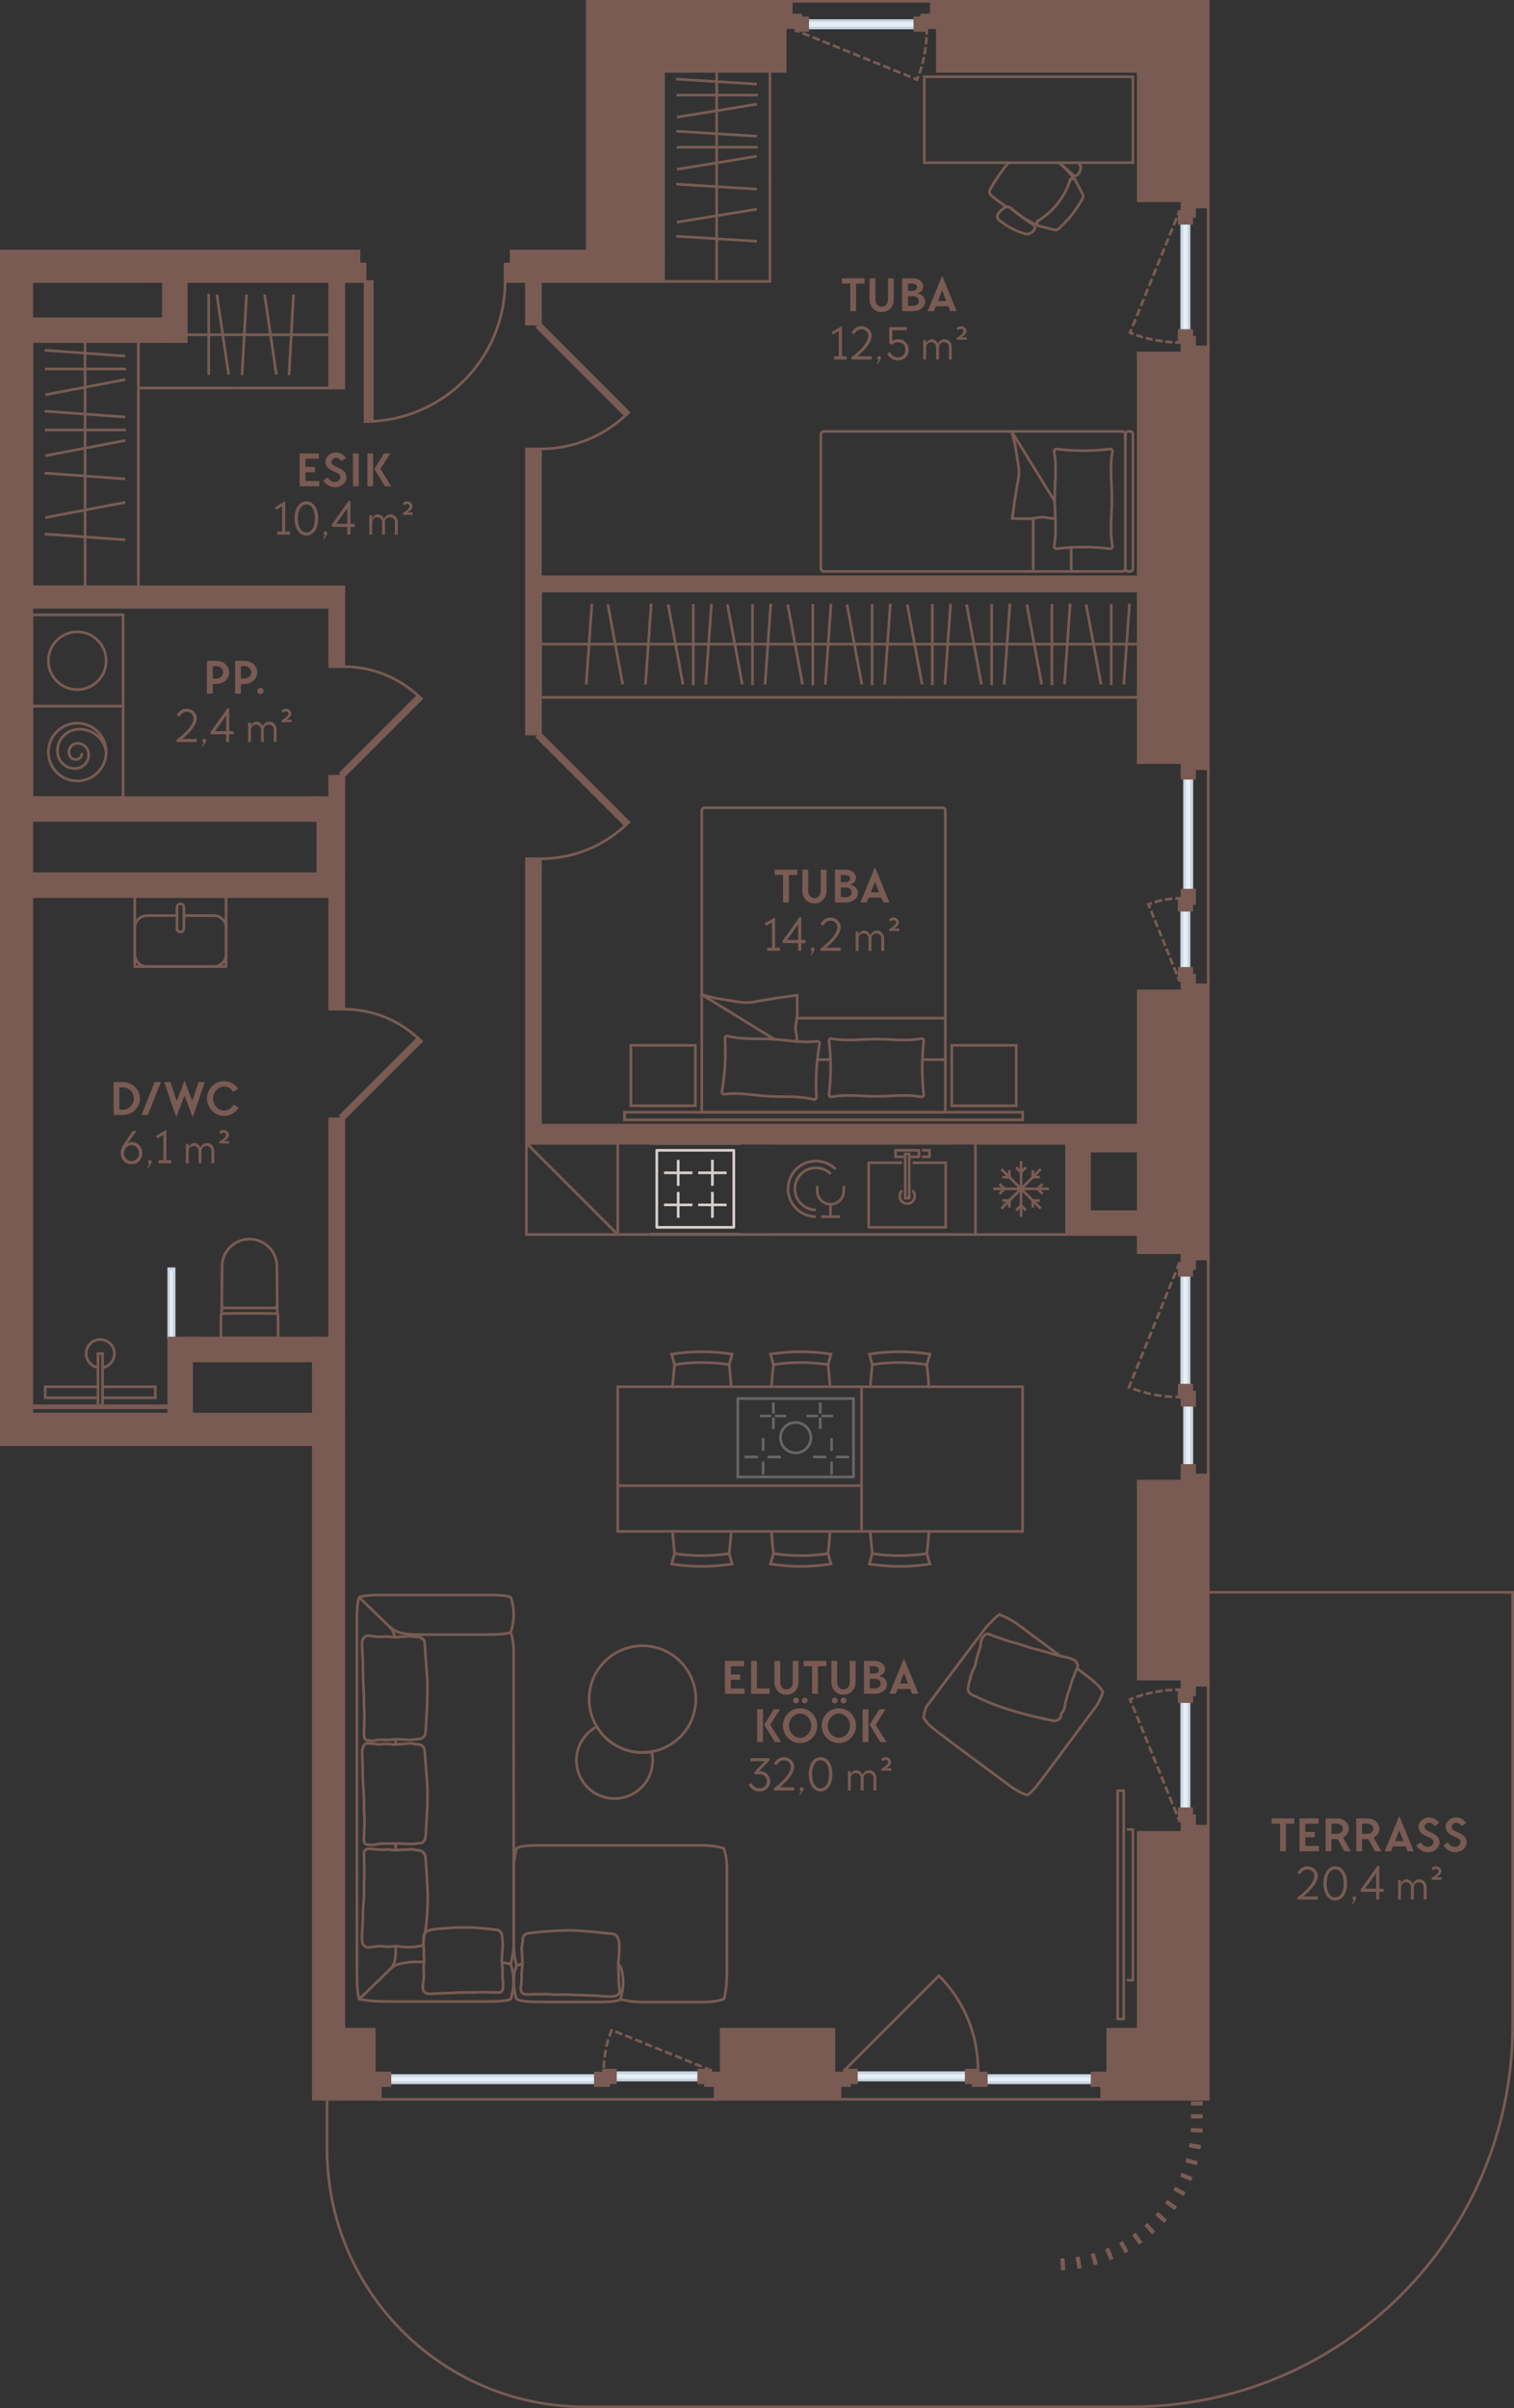<?xml version="1.0" encoding="UTF-8"?> <svg xmlns="http://www.w3.org/2000/svg" xmlns:xlink="http://www.w3.org/1999/xlink" id="Layer_2" viewBox="0 0 281.98 448.374"><rect x="0" y="0" width="281.98" height="448.374" fill="#333333" stroke="none"/><defs><symbol id="Bora" viewBox="0 0 22.043 15.098"><rect x=".25" y=".25" width="21.543" height="14.598" fill="none" stroke="#666" stroke-linecap="round" stroke-miterlimit="10" stroke-width=".5"></rect><line x1="4.956" y1="14.189" x2="4.956" y2="12.2" fill="none" stroke="#666" stroke-linecap="round" stroke-miterlimit="10" stroke-width=".5"></line><line x1="1.716" y1="11.129" x2="3.776" y2="11.129" fill="none" stroke="#666" stroke-linecap="round" stroke-miterlimit="10" stroke-width=".5"></line><line x1="4.956" y1="9.799" x2="4.956" y2="7.809" fill="none" stroke="#666" stroke-linecap="round" stroke-miterlimit="10" stroke-width=".5"></line><line x1="5.997" y1="11.129" x2="8.057" y2="11.129" fill="none" stroke="#666" stroke-linecap="round" stroke-miterlimit="10" stroke-width=".5"></line><line x1="17.707" y1="14.189" x2="17.707" y2="12.2" fill="none" stroke="#666" stroke-linecap="round" stroke-miterlimit="10" stroke-width=".5"></line><line x1="14.466" y1="11.129" x2="16.526" y2="11.129" fill="none" stroke="#666" stroke-linecap="round" stroke-miterlimit="10" stroke-width=".5"></line><line x1="17.707" y1="9.799" x2="17.707" y2="7.809" fill="none" stroke="#666" stroke-linecap="round" stroke-miterlimit="10" stroke-width=".5"></line><line x1="18.748" y1="11.129" x2="20.808" y2="11.129" fill="none" stroke="#666" stroke-linecap="round" stroke-miterlimit="10" stroke-width=".5"></line><line x1="6.866" y1="5.696" x2="6.866" y2="3.995" fill="none" stroke="#666" stroke-linecap="round" stroke-miterlimit="10" stroke-width=".5"></line><line x1="4.551" y1="3.492" x2="6.252" y2="3.492" fill="none" stroke="#666" stroke-linecap="round" stroke-miterlimit="10" stroke-width=".5"></line><line x1="6.866" y1="2.873" x2="6.866" y2="1.172" fill="none" stroke="#666" stroke-linecap="round" stroke-miterlimit="10" stroke-width=".5"></line><line x1="7.34" y1="3.492" x2="9.04" y2="3.492" fill="none" stroke="#666" stroke-linecap="round" stroke-miterlimit="10" stroke-width=".5"></line><line x1="15.6" y1="5.696" x2="15.6" y2="3.995" fill="none" stroke="#666" stroke-linecap="round" stroke-miterlimit="10" stroke-width=".5"></line><line x1="13.286" y1="3.492" x2="14.987" y2="3.492" fill="none" stroke="#666" stroke-linecap="round" stroke-miterlimit="10" stroke-width=".5"></line><line x1="15.6" y1="2.873" x2="15.6" y2="1.172" fill="none" stroke="#666" stroke-linecap="round" stroke-miterlimit="10" stroke-width=".5"></line><line x1="16.075" y1="3.492" x2="17.775" y2="3.492" fill="none" stroke="#666" stroke-linecap="round" stroke-miterlimit="10" stroke-width=".5"></line><path d="M8.187,7.535c0-1.566,1.269-2.835,2.835-2.835s2.835,1.269,2.835,2.835-1.269,2.835-2.835,2.835-2.835-1.269-2.835-2.835h0Z" fill="none" stroke="#666" stroke-linecap="round" stroke-miterlimit="10" stroke-width=".5"></path></symbol></defs><g id="_1_korrus"><rect x="25.482" y="242.183" width="12.898" height="1" transform="translate(-210.752 274.614) rotate(-90)" fill="#e8eef4" stroke="#c5d5e3" stroke-miterlimit="10" stroke-width=".5"></rect><rect x="5.919" y="236.234" width="25.512" height="25.512" transform="translate(37.35 497.98) rotate(-180)" fill="none" stroke-width="0"></rect><rect x="18.25" y="252.035" width=".85" height="9.711" transform="translate(37.35 513.781) rotate(-180)" fill="none" stroke="#795b53" stroke-linecap="round" stroke-miterlimit="10" stroke-width=".5"></rect><polyline points="19.1 258.205 28.931 258.205 28.931 260.246 19.1 260.246" fill="none" stroke="#795b53" stroke-linecap="round" stroke-miterlimit="10" stroke-width=".5"></polyline><polyline points="18.25 258.205 8.419 258.205 8.419 260.246 18.25 260.246" fill="none" stroke="#795b53" stroke-linecap="round" stroke-miterlimit="10" stroke-width=".5"></polyline><path d="M18.25,254.632c-1.251-.203-2.206-1.289-2.206-2.597,0-1.453,1.178-2.631,2.631-2.631s2.631,1.178,2.631,2.631c0,1.308-.955,2.394-2.206,2.597" fill="none" stroke="#795b53" stroke-linecap="round" stroke-miterlimit="10" stroke-width=".5"></path><line x1="132.681" y1="215.955" x2="132.681" y2="220.785" fill="none" stroke="#d7cecb" stroke-linejoin="round" stroke-width=".5"></line><line x1="130.036" y1="218.37" x2="135.327" y2="218.37" fill="none" stroke="#d7cecb" stroke-linejoin="round" stroke-width=".5"></line><line x1="132.681" y1="221.919" x2="132.681" y2="226.75" fill="none" stroke="#d7cecb" stroke-linejoin="round" stroke-width=".5"></line><line x1="130.036" y1="224.335" x2="135.327" y2="224.335" fill="none" stroke="#d7cecb" stroke-linejoin="round" stroke-width=".5"></line><line x1="126.316" y1="215.955" x2="126.316" y2="220.785" fill="none" stroke="#d7cecb" stroke-linejoin="round" stroke-width=".5"></line><line x1="123.67" y1="218.37" x2="128.961" y2="218.37" fill="none" stroke="#d7cecb" stroke-linejoin="round" stroke-width=".5"></line><line x1="126.316" y1="221.919" x2="126.316" y2="226.75" fill="none" stroke="#d7cecb" stroke-linejoin="round" stroke-width=".5"></line><line x1="123.67" y1="224.335" x2="128.961" y2="224.335" fill="none" stroke="#d7cecb" stroke-linejoin="round" stroke-width=".5"></line><rect x="122.327" y="214.18" width="14.343" height="14.344" transform="translate(350.851 91.854) rotate(90)" fill="none" stroke="#d7cecb" stroke-linejoin="round" stroke-width=".5"></rect><line x1="120.995" y1="229.856" x2="138.002" y2="229.856" fill="none" stroke="#d7cecb" stroke-linejoin="round" stroke-width=".5"></line><line x1="120.995" y1="212.849" x2="138.002" y2="212.849" fill="none" stroke="#d7cecb" stroke-linejoin="round" stroke-width=".5"></line><rect x="181.667" y="212.848" width="17.008" height="17.008" transform="translate(380.343 442.705) rotate(180)" fill="none" stroke="#795b53" stroke-linejoin="round" stroke-width=".5"></rect><line x1="184.981" y1="221.352" x2="195.362" y2="221.352" fill="none" stroke="#795b53" stroke-linejoin="round" stroke-width=".5"></line><line x1="190.171" y1="216.162" x2="190.171" y2="226.543" fill="none" stroke="#795b53" stroke-linejoin="round" stroke-width=".5"></line><line x1="186.501" y1="225.023" x2="193.841" y2="217.682" fill="none" stroke="#795b53" stroke-linejoin="round" stroke-width=".5"></line><line x1="186.501" y1="217.682" x2="193.841" y2="225.023" fill="none" stroke="#795b53" stroke-linejoin="round" stroke-width=".5"></line><line x1="187.086" y1="221.352" x2="186.164" y2="220.432" fill="none" stroke="#795b53" stroke-linejoin="round" stroke-width=".5"></line><line x1="186.164" y1="222.272" x2="187.086" y2="221.352" fill="none" stroke="#795b53" stroke-linejoin="round" stroke-width=".5"></line><line x1="193.256" y1="221.352" x2="194.179" y2="220.432" fill="none" stroke="#795b53" stroke-linejoin="round" stroke-width=".5"></line><line x1="194.179" y1="222.272" x2="193.256" y2="221.352" fill="none" stroke="#795b53" stroke-linejoin="round" stroke-width=".5"></line><line x1="187.99" y1="219.169" x2="187.99" y2="217.868" fill="none" stroke="#795b53" stroke-linejoin="round" stroke-width=".5"></line><line x1="186.687" y1="219.169" x2="187.99" y2="219.169" fill="none" stroke="#795b53" stroke-linejoin="round" stroke-width=".5"></line><line x1="192.354" y1="223.534" x2="193.655" y2="223.534" fill="none" stroke="#795b53" stroke-linejoin="round" stroke-width=".5"></line><line x1="192.354" y1="224.837" x2="192.354" y2="223.534" fill="none" stroke="#795b53" stroke-linejoin="round" stroke-width=".5"></line><line x1="192.353" y1="219.169" x2="192.353" y2="217.868" fill="none" stroke="#795b53" stroke-linejoin="round" stroke-width=".5"></line><line x1="193.655" y1="219.169" x2="192.353" y2="219.169" fill="none" stroke="#795b53" stroke-linejoin="round" stroke-width=".5"></line><line x1="187.988" y1="223.534" x2="186.687" y2="223.534" fill="none" stroke="#795b53" stroke-linejoin="round" stroke-width=".5"></line><line x1="187.988" y1="224.837" x2="187.988" y2="223.534" fill="none" stroke="#795b53" stroke-linejoin="round" stroke-width=".5"></line><line x1="190.171" y1="218.267" x2="189.251" y2="217.345" fill="none" stroke="#795b53" stroke-linejoin="round" stroke-width=".5"></line><line x1="190.171" y1="224.437" x2="189.251" y2="225.36" fill="none" stroke="#795b53" stroke-linejoin="round" stroke-width=".5"></line><line x1="191.091" y1="225.36" x2="190.171" y2="224.437" fill="none" stroke="#795b53" stroke-linejoin="round" stroke-width=".5"></line><line x1="191.091" y1="217.345" x2="190.171" y2="218.267" fill="none" stroke="#795b53" stroke-linejoin="round" stroke-width=".5"></line><polyline points="171.715 215.387 173.101 215.387 173.101 214.181 171.715 214.181" fill="none" stroke="#795b53" stroke-linejoin="round" stroke-width=".5"></polyline><polyline points="169.34 215.387 171.148 215.387 171.148 214.181 166.788 214.181 166.788 215.387 168.596 215.387" fill="none" stroke="#795b53" stroke-linejoin="round" stroke-width=".5"></polyline><rect x="168.596" y="214.848" width=".745" height="8.255" fill="none" stroke="#795b53" stroke-linejoin="round" stroke-width=".5"></rect><polyline points="168.029 216.491 161.796 216.491 161.796 228.524 176.14 228.524 176.14 216.491 169.977 216.491" fill="none" stroke="#795b53" stroke-linejoin="round" stroke-width=".5"></polyline><line x1="160.464" y1="212.849" x2="177.472" y2="212.849" fill="none" stroke="#795b53" stroke-linejoin="round" stroke-width=".5"></line><line x1="177.472" y1="229.856" x2="160.464" y2="229.856" fill="none" stroke="#795b53" stroke-linejoin="round" stroke-width=".5"></line><path d="M168.029,221.672c-.285.257-.467.626-.467,1.04,0,.777.63,1.406,1.406,1.406s1.406-.63,1.406-1.406c0-.414-.182-.783-.467-1.04" fill="none" stroke="#795b53" stroke-linejoin="round" stroke-width=".5"></path><line x1="143.456" y1="212.849" x2="160.464" y2="212.849" fill="none" stroke="#795b53" stroke-linejoin="round" stroke-width=".5"></line><line x1="143.456" y1="229.856" x2="160.464" y2="229.856" fill="none" stroke="#795b53" stroke-linejoin="round" stroke-width=".5"></line><path d="M151.96,226.536c-1.431,0-2.727-.58-3.666-1.518s-1.518-2.234-1.518-3.666c0-1.431.58-2.727,1.518-3.666s2.234-1.518,3.666-1.518c1.431,0,2.727.58,3.666,1.518" fill="none" stroke="#795b53" stroke-linejoin="round" stroke-width=".5"></path><path d="M151.96,225.268c-2.162,0-3.915-1.753-3.915-3.915" fill="none" stroke="#795b53" stroke-linejoin="round" stroke-width=".5"></path><path d="M148.045,221.352c0-2.162,1.753-3.915,3.915-3.915" fill="none" stroke="#795b53" stroke-linejoin="round" stroke-width=".5"></path><path d="M151.96,217.437c1.002,0,2.004.382,2.769,1.147" fill="none" stroke="#795b53" stroke-linejoin="round" stroke-width=".5"></path><path d="M152.215,220.791v.967c0,1.361,1.103,2.465,2.465,2.465s2.465-1.103,2.465-2.465v-.967" fill="none" stroke="#795b53" stroke-linejoin="round" stroke-width=".5"></path><line x1="154.679" y1="224.222" x2="154.679" y2="226.536" fill="none" stroke="#795b53" stroke-linejoin="round" stroke-width=".5"></line><line x1="152.93" y1="226.536" x2="156.429" y2="226.536" fill="none" stroke="#795b53" stroke-linejoin="round" stroke-width=".5"></line><rect x="98.045" y="212.849" width="17.008" height="17.008" fill="none" stroke="#795b53" stroke-linejoin="round" stroke-width=".5"></rect><line x1="115.053" y1="229.856" x2="98.045" y2="212.849" fill="none" stroke="#795b53" stroke-linejoin="round" stroke-width=".5"></line><line x1="115.053" y1="229.856" x2="181.667" y2="229.856" fill="none" stroke="#795b53" stroke-linejoin="round" stroke-width=".5"></line><polygon points="225.037 64.596 222.486 64.596 222.486 65.73 211.998 65.73 211.998 141.982 222.486 141.982 222.486 143.116 225.037 143.116 225.037 64.596" fill="#795b53" stroke="#795b53" stroke-linecap="round" stroke-miterlimit="10" stroke-width=".5"></polygon><polygon points="173.447 .25 173.447 2.801 174.581 2.801 174.581 13.289 211.998 13.289 211.998 37.384 222.486 37.384 222.486 38.518 225.037 38.518 225.037 .25 173.447 .25" fill="#795b53" stroke="#795b53" stroke-linecap="round" stroke-miterlimit="10" stroke-width=".5"></polygon><polygon points="225.037 183.368 222.486 183.368 222.486 184.502 211.998 184.502 211.998 233.258 222.486 233.258 222.486 234.392 225.037 234.392 225.037 183.368" fill="#795b53" stroke="#795b53" stroke-linecap="round" stroke-miterlimit="10" stroke-width=".5"></polygon><polygon points="225.037 274.644 222.486 274.644 222.486 275.777 211.998 275.777 211.998 312.628 222.486 312.628 222.486 313.762 225.037 313.762 225.037 274.644" fill="#795b53" stroke="#795b53" stroke-linecap="round" stroke-miterlimit="10" stroke-width=".5"></polygon><polygon points="222.486 340.031 222.486 341.165 211.998 341.165 211.998 377.825 206.329 377.825 206.329 388.313 205.195 388.313 205.195 390.864 225.037 390.864 225.037 340.031 222.486 340.031" fill="#795b53" stroke="#795b53" stroke-linecap="round" stroke-miterlimit="10" stroke-width=".5"></polygon><polygon points="156.439 390.864 156.439 388.313 155.305 388.313 155.305 377.825 134.329 377.825 134.329 388.313 133.195 388.313 133.195 390.864 156.439 390.864" fill="#795b53" stroke="#795b53" stroke-linecap="round" stroke-miterlimit="10" stroke-width=".5"></polygon><rect x="5.919" y="46.738" width="60.945" height="5.669" fill="#795b53" stroke="#795b53" stroke-linecap="round" stroke-miterlimit="10" stroke-width=".5"></rect><rect x="30.439" y="52.404" width="4.252" height="11.2" fill="#795b53" stroke="#795b53" stroke-linecap="round" stroke-miterlimit="10" stroke-width=".5"></rect><rect x="5.919" y="59.352" width="24.52" height="4.252" fill="#795b53" stroke="#795b53" stroke-linecap="round" stroke-miterlimit="10" stroke-width=".5"></rect><rect x=".25" y="46.738" width="5.669" height="70.572" fill="#795b53" stroke="#795b53" stroke-linecap="round" stroke-miterlimit="10" stroke-width=".5"></rect><polygon points="64.03 390.864 58.36 390.864 58.36 268.974 .25 268.974 .25 117.31 5.919 117.31 5.919 263.305 64.03 263.305 64.03 390.864" fill="#795b53" stroke="#795b53" stroke-linecap="round" stroke-miterlimit="10" stroke-width=".5"></polygon><rect x="95.211" y="46.738" width="28.346" height="5.669" fill="#795b53" stroke="#795b53" stroke-linecap="round" stroke-miterlimit="10" stroke-width=".5"></rect><polygon points="109.384 .25 109.384 46.738 123.557 46.738 123.557 13.289 146.234 13.289 146.234 2.801 147.368 2.801 147.368 .25 109.384 .25" fill="#795b53" stroke="#795b53" stroke-linecap="round" stroke-miterlimit="10" stroke-width=".5"></polygon><polygon points="70.833 388.313 69.699 388.313 69.699 377.825 64.03 377.825 64.03 390.864 70.833 390.864 70.833 388.313" fill="#795b53" stroke="#795b53" stroke-linecap="round" stroke-miterlimit="10" stroke-width=".5"></polygon><rect x="58.36" y="249.132" width="5.669" height="14.173" fill="#795b53" stroke="#795b53" stroke-linecap="round" stroke-miterlimit="10" stroke-width=".5"></rect><rect x="31.431" y="249.132" width="4.252" height="14.173" fill="#795b53" stroke="#795b53" stroke-linecap="round" stroke-miterlimit="10" stroke-width=".5"></rect><rect x="35.683" y="249.132" width="22.678" height="4.248" fill="#795b53" stroke="#795b53" stroke-linecap="round" stroke-miterlimit="10" stroke-width=".5"></rect><path d="M41.145,249.132c-.014-1.359-.003-2.994.016-4.353.001-.107.087-.193.194-.195,1.689-.038,3.426-.058,5.115-.058s3.427.02,5.115.058c.107.002.192.089.194.195.019,1.359.031,2.993.016,4.353h-10.651Z" fill="none" stroke="#795b53" stroke-linecap="round" stroke-miterlimit="10" stroke-width=".5"></path><path d="M41.294,244.595l.067-8.818c.021-2.806,2.303-5.07,5.109-5.07h0c2.806,0,5.087,2.264,5.109,5.07l.067,8.818" fill="none" stroke="#795b53" stroke-linecap="round" stroke-miterlimit="10" stroke-width=".5"></path><path d="M51.635,243.026c.002.275-.221.5-.496.5h-9.337c-.275,0-.498-.224-.496-.5" fill="none" stroke="#795b53" stroke-linecap="round" stroke-miterlimit="10" stroke-width=".5"></path><rect x="61.422" y="209.447" width="2.608" height="39.685" fill="#795b53" stroke="#795b53" stroke-linecap="round" stroke-miterlimit="10" stroke-width=".5"></rect><rect x="61.422" y="166.927" width="2.608" height="19.843" fill="#795b53" stroke="#795b53" stroke-linecap="round" stroke-miterlimit="10" stroke-width=".5"></rect><rect x="5.919" y="162.675" width="58.11" height="4.252" fill="#795b53" stroke="#795b53" stroke-linecap="round" stroke-miterlimit="10" stroke-width=".5"></rect><rect x="59.211" y="148.502" width="4.819" height="14.456" fill="#795b53" stroke="#795b53" stroke-linecap="round" stroke-miterlimit="10" stroke-width=".5"></rect><rect x="5.919" y="148.502" width="53.291" height="4.252" fill="#795b53" stroke="#795b53" stroke-linecap="round" stroke-miterlimit="10" stroke-width=".5"></rect><rect x="61.422" y="145.667" width="2.608" height="2.835" fill="#795b53" stroke="#795b53" stroke-linecap="round" stroke-miterlimit="10" stroke-width=".5"></rect><polygon points="61.422 109.27 61.422 109.27 5.919 109.27 5.919 113.069 61.422 113.069 61.422 122.99 64.03 122.99 64.03 109.27 61.422 109.27" fill="#795b53" stroke="#795b53" stroke-linecap="round" stroke-miterlimit="10" stroke-width=".5"></polygon><rect x="98.045" y="84.722" width="2.608" height="50.797" fill="#795b53" stroke="#795b53" stroke-linecap="round" stroke-miterlimit="10" stroke-width=".5"></rect><polygon points="198.675 212.848 98.045 212.848 98.045 161.031 100.653 161.031 100.653 209.504 198.675 209.504 198.675 212.848" fill="#795b53" stroke="#795b53" stroke-linecap="round" stroke-miterlimit="10" stroke-width=".5"></polygon><rect x="100.653" y="107.4" width="111.345" height="2.608" fill="#795b53" stroke="#795b53" stroke-linecap="round" stroke-miterlimit="10" stroke-width=".5"></rect><rect x="98.045" y="52.379" width="2.608" height="6.832" fill="#795b53" stroke="#795b53" stroke-linecap="round" stroke-miterlimit="10" stroke-width=".5"></rect><polygon points="211.998 214.322 211.998 209.504 198.675 209.504 198.675 229.856 211.998 229.856 211.998 225.604 202.927 225.604 202.927 214.322 211.998 214.322" fill="#795b53" stroke="#795b53" stroke-width=".5"></polygon><path d="M225.037,296.47h56.693v80.654c0,39.212-31.788,71-71,71h-101.819c-26.51,0-48-21.49-48-48v-9.26" fill="none" stroke="#795b53" stroke-width=".5"></path><rect x="222.061" y="391.502" width="1.701" height=".283" fill="#795b53" stroke="#795b53" stroke-width=".5"></rect><rect x="222.061" y="393.902" width="1.701" height=".283" fill="#795b53" stroke="#795b53" stroke-width=".5"></rect><rect x="222.031" y="396.505" width="1.701" height=".283" transform="translate(19.147 -10.167) rotate(2.73)" fill="#795b53" stroke="#795b53" stroke-width=".5"></rect><rect x="221.721" y="399.463" width="1.701" height=".283" transform="translate(67 -30.534) rotate(9.233)" fill="#795b53" stroke="#795b53" stroke-width=".5"></rect><rect x="221.078" y="402.367" width="1.701" height=".283" transform="translate(117.478 -45.102) rotate(15.736)" fill="#795b53" stroke="#795b53" stroke-width=".5"></rect><rect x="220.111" y="405.18" width="1.701" height=".283" transform="translate(169.834 -53.476) rotate(22.238)" fill="#795b53" stroke="#795b53" stroke-width=".5"></rect><rect x="218.831" y="407.866" width="1.701" height=".283" transform="translate(223.255 -55.368) rotate(28.741)" fill="#795b53" stroke="#795b53" stroke-width=".5"></rect><rect x="217.255" y="410.389" width="1.701" height=".283" transform="translate(276.876 -50.611) rotate(35.244)" fill="#795b53" stroke="#795b53" stroke-width=".5"></rect><rect x="215.403" y="412.717" width="1.701" height=".283" transform="translate(329.801 -39.164) rotate(41.746)" fill="#795b53" stroke="#795b53" stroke-width=".5"></rect><rect x="213.299" y="414.82" width="1.701" height=".283" transform="translate(381.128 -21.125) rotate(48.249)" fill="#795b53" stroke="#795b53" stroke-width=".5"></rect><rect x="210.971" y="416.672" width="1.701" height=".283" transform="translate(429.967 3.275) rotate(54.751)" fill="#795b53" stroke="#795b53" stroke-width=".5"></rect><rect x="208.448" y="418.248" width="1.701" height=".283" transform="translate(475.468 33.67) rotate(61.254)" fill="#795b53" stroke="#795b53" stroke-width=".5"></rect><rect x="205.763" y="419.528" width="1.701" height=".283" transform="translate(516.841 69.569) rotate(67.757)" fill="#795b53" stroke="#795b53" stroke-width=".5"></rect><rect x="202.95" y="420.496" width="1.701" height=".283" transform="translate(553.375 110.366) rotate(74.259)" fill="#795b53" stroke="#795b53" stroke-width=".5"></rect><rect x="200.046" y="421.139" width="1.701" height=".283" transform="translate(584.46 155.357) rotate(80.762)" fill="#795b53" stroke="#795b53" stroke-width=".5"></rect><rect x="197.087" y="421.448" width="1.701" height=".283" transform="translate(609.6 203.756) rotate(87.264)" fill="#795b53" stroke="#795b53" stroke-width=".5"></rect><rect x="5.91" y="261.746" width="25.521" height=".368" fill="#795b53" stroke="#795b53" stroke-linecap="round" stroke-miterlimit="10" stroke-width=".5"></rect><rect x="25.1" y="166.927" width="17.008" height="13.039" fill="none" stroke="#795b53" stroke-linecap="round" stroke-linejoin="round" stroke-width=".5"></rect><path d="M34.242,170.477h5.598c1.252,0,2.268,1.015,2.268,2.268" fill="none" stroke="#795b53" stroke-linecap="round" stroke-miterlimit="10" stroke-width=".5"></path><path d="M25.1,172.744c0-1.252,1.015-2.268,2.268-2.268h5.598" fill="none" stroke="#795b53" stroke-linecap="round" stroke-miterlimit="10" stroke-width=".5"></path><path d="M42.108,177.699c0,1.252-1.015,2.268-2.268,2.268h-12.472c-1.252,0-2.268-1.015-2.268-2.268" fill="none" stroke="#795b53" stroke-linecap="round" stroke-miterlimit="10" stroke-width=".5"></path><path d="M34.242,168.914c0-.352-.286-.637-.638-.637s-.638.285-.638.637v3.975c0,.352.285.637.638.637s.638-.285.638-.637v-3.975Z" fill="none" stroke="#795b53" stroke-linecap="round" stroke-miterlimit="10" stroke-width=".5"></path><polyline points="143.4 32.848 143.4 52.407 123.557 52.407 123.557 32.848" fill="none" stroke="#795b53" stroke-linejoin="round" stroke-width=".5"></polyline><line x1="125.953" y1="43.987" x2="140.973" y2="44.92" fill="none" stroke="#795b53" stroke-linejoin="round" stroke-width=".5"></line><line x1="126.08" y1="41.375" x2="140.973" y2="38.949" fill="none" stroke="#795b53" stroke-linejoin="round" stroke-width=".5"></line><line x1="133.478" y1="52.407" x2="133.478" y2="32.848" fill="none" stroke="#795b53" stroke-linejoin="round" stroke-width=".5"></line><line x1="125.953" y1="34.285" x2="140.973" y2="35.218" fill="none" stroke="#795b53" stroke-linejoin="round" stroke-width=".5"></line><line x1="123.557" y1="32.848" x2="123.557" y2="13.289" fill="none" stroke="#795b53" stroke-linejoin="round" stroke-width=".5"></line><line x1="143.4" y1="13.289" x2="143.4" y2="32.848" fill="none" stroke="#795b53" stroke-linejoin="round" stroke-width=".5"></line><line x1="125.953" y1="24.428" x2="140.973" y2="25.361" fill="none" stroke="#795b53" stroke-linejoin="round" stroke-width=".5"></line><line x1="126.08" y1="21.816" x2="140.973" y2="19.39" fill="none" stroke="#795b53" stroke-linejoin="round" stroke-width=".5"></line><line x1="133.478" y1="32.848" x2="133.478" y2="13.289" fill="none" stroke="#795b53" stroke-linejoin="round" stroke-width=".5"></line><line x1="126.08" y1="31.517" x2="140.973" y2="29.092" fill="none" stroke="#795b53" stroke-linejoin="round" stroke-width=".5"></line><line x1="126.017" y1="27.413" x2="141.111" y2="27.413" fill="none" stroke="#795b53" stroke-linejoin="round" stroke-width=".5"></line><line x1="126.017" y1="17.711" x2="141.111" y2="17.711" fill="none" stroke="#795b53" stroke-linejoin="round" stroke-width=".5"></line><line x1="125.953" y1="14.726" x2="140.973" y2="15.659" fill="none" stroke="#795b53" stroke-linejoin="round" stroke-width=".5"></line><polyline points="25.762 86.402 25.762 109.27 5.919 109.27 5.919 86.402" fill="none" stroke="#795b53" stroke-linejoin="round" stroke-width=".5"></polyline><line x1="8.316" y1="99.425" x2="23.335" y2="100.516" fill="none" stroke="#795b53" stroke-linejoin="round" stroke-width=".5"></line><line x1="8.442" y1="96.371" x2="23.335" y2="93.535" fill="none" stroke="#795b53" stroke-linejoin="round" stroke-width=".5"></line><line x1="15.841" y1="109.27" x2="15.841" y2="86.402" fill="none" stroke="#795b53" stroke-linejoin="round" stroke-width=".5"></line><line x1="8.316" y1="88.082" x2="23.335" y2="89.172" fill="none" stroke="#795b53" stroke-linejoin="round" stroke-width=".5"></line><line x1="5.919" y1="86.402" x2="5.919" y2="63.533" fill="none" stroke="#795b53" stroke-linejoin="round" stroke-width=".5"></line><line x1="25.762" y1="63.533" x2="25.762" y2="86.402" fill="none" stroke="#795b53" stroke-linejoin="round" stroke-width=".5"></line><line x1="8.316" y1="76.556" x2="23.335" y2="77.647" fill="none" stroke="#795b53" stroke-linejoin="round" stroke-width=".5"></line><line x1="8.442" y1="73.502" x2="23.335" y2="70.667" fill="none" stroke="#795b53" stroke-linejoin="round" stroke-width=".5"></line><line x1="15.841" y1="86.402" x2="15.841" y2="63.533" fill="none" stroke="#795b53" stroke-linejoin="round" stroke-width=".5"></line><line x1="8.442" y1="84.846" x2="23.335" y2="82.01" fill="none" stroke="#795b53" stroke-linejoin="round" stroke-width=".5"></line><line x1="8.379" y1="80.047" x2="23.474" y2="80.047" fill="none" stroke="#795b53" stroke-linejoin="round" stroke-width=".5"></line><line x1="8.379" y1="68.703" x2="23.474" y2="68.703" fill="none" stroke="#795b53" stroke-linejoin="round" stroke-width=".5"></line><line x1="8.316" y1="65.213" x2="23.335" y2="66.304" fill="none" stroke="#795b53" stroke-linejoin="round" stroke-width=".5"></line><polyline points="43.777 52.407 61.422 52.407 61.422 72.25 43.777 72.25" fill="none" stroke="#795b53" stroke-linejoin="round" stroke-width=".5"></polyline><line x1="53.825" y1="69.854" x2="54.667" y2="54.834" fill="none" stroke="#795b53" stroke-linejoin="round" stroke-width=".5"></line><line x1="51.469" y1="69.727" x2="49.281" y2="54.834" fill="none" stroke="#795b53" stroke-linejoin="round" stroke-width=".5"></line><line x1="61.422" y1="62.329" x2="43.777" y2="62.329" fill="none" stroke="#795b53" stroke-linejoin="round" stroke-width=".5"></line><line x1="45.073" y1="69.854" x2="45.915" y2="54.834" fill="none" stroke="#795b53" stroke-linejoin="round" stroke-width=".5"></line><line x1="43.777" y1="72.25" x2="25.762" y2="72.25" fill="none" stroke="#795b53" stroke-linejoin="round" stroke-width=".5"></line><line x1="26.133" y1="52.407" x2="43.777" y2="52.407" fill="none" stroke="#795b53" stroke-linejoin="round" stroke-width=".5"></line><line x1="43.777" y1="62.329" x2="25.762" y2="62.329" fill="none" stroke="#795b53" stroke-linejoin="round" stroke-width=".5"></line><line x1="42.576" y1="69.727" x2="40.388" y2="54.834" fill="none" stroke="#795b53" stroke-linejoin="round" stroke-width=".5"></line><line x1="38.874" y1="69.791" x2="38.874" y2="54.696" fill="none" stroke="#795b53" stroke-linejoin="round" stroke-width=".5"></line><polyline points="122.922 129.85 100.653 129.85 100.653 110.007 122.922 110.007" fill="none" stroke="#795b53" stroke-linejoin="round" stroke-width=".5"></polyline><line x1="110.24" y1="112.404" x2="109.178" y2="127.423" fill="none" stroke="#795b53" stroke-linejoin="round" stroke-width=".5"></line><line x1="113.214" y1="112.53" x2="115.976" y2="127.423" fill="none" stroke="#795b53" stroke-linejoin="round" stroke-width=".5"></line><line x1="100.653" y1="119.929" x2="122.922" y2="119.929" fill="none" stroke="#795b53" stroke-linejoin="round" stroke-width=".5"></line><line x1="121.286" y1="112.404" x2="120.224" y2="127.423" fill="none" stroke="#795b53" stroke-linejoin="round" stroke-width=".5"></line><line x1="122.922" y1="110.007" x2="145.191" y2="110.007" fill="none" stroke="#795b53" stroke-linejoin="round" stroke-width=".5"></line><line x1="145.191" y1="129.85" x2="122.922" y2="129.85" fill="none" stroke="#795b53" stroke-linejoin="round" stroke-width=".5"></line><line x1="132.509" y1="112.404" x2="131.447" y2="127.423" fill="none" stroke="#795b53" stroke-linejoin="round" stroke-width=".5"></line><line x1="135.483" y1="112.53" x2="138.245" y2="127.423" fill="none" stroke="#795b53" stroke-linejoin="round" stroke-width=".5"></line><line x1="122.922" y1="119.929" x2="145.191" y2="119.929" fill="none" stroke="#795b53" stroke-linejoin="round" stroke-width=".5"></line><line x1="124.438" y1="112.53" x2="127.199" y2="127.423" fill="none" stroke="#795b53" stroke-linejoin="round" stroke-width=".5"></line><line x1="129.111" y1="112.467" x2="129.111" y2="127.562" fill="none" stroke="#795b53" stroke-linejoin="round" stroke-width=".5"></line><line x1="140.157" y1="112.467" x2="140.157" y2="127.562" fill="none" stroke="#795b53" stroke-linejoin="round" stroke-width=".5"></line><line x1="143.555" y1="112.404" x2="142.493" y2="127.423" fill="none" stroke="#795b53" stroke-linejoin="round" stroke-width=".5"></line><line x1="145.191" y1="110.007" x2="167.46" y2="110.007" fill="none" stroke="#795b53" stroke-linejoin="round" stroke-width=".5"></line><line x1="167.46" y1="129.85" x2="145.191" y2="129.85" fill="none" stroke="#795b53" stroke-linejoin="round" stroke-width=".5"></line><line x1="154.778" y1="112.404" x2="153.716" y2="127.423" fill="none" stroke="#795b53" stroke-linejoin="round" stroke-width=".5"></line><line x1="157.752" y1="112.53" x2="160.514" y2="127.423" fill="none" stroke="#795b53" stroke-linejoin="round" stroke-width=".5"></line><line x1="145.191" y1="119.929" x2="167.46" y2="119.929" fill="none" stroke="#795b53" stroke-linejoin="round" stroke-width=".5"></line><line x1="146.707" y1="112.53" x2="149.468" y2="127.423" fill="none" stroke="#795b53" stroke-linejoin="round" stroke-width=".5"></line><line x1="151.38" y1="112.467" x2="151.38" y2="127.562" fill="none" stroke="#795b53" stroke-linejoin="round" stroke-width=".5"></line><line x1="162.426" y1="112.467" x2="162.426" y2="127.562" fill="none" stroke="#795b53" stroke-linejoin="round" stroke-width=".5"></line><line x1="165.824" y1="112.404" x2="164.762" y2="127.423" fill="none" stroke="#795b53" stroke-linejoin="round" stroke-width=".5"></line><line x1="167.46" y1="110.007" x2="189.729" y2="110.007" fill="none" stroke="#795b53" stroke-linejoin="round" stroke-width=".5"></line><line x1="189.729" y1="129.85" x2="167.46" y2="129.85" fill="none" stroke="#795b53" stroke-linejoin="round" stroke-width=".5"></line><line x1="177.047" y1="112.404" x2="175.985" y2="127.423" fill="none" stroke="#795b53" stroke-linejoin="round" stroke-width=".5"></line><line x1="180.021" y1="112.53" x2="182.783" y2="127.423" fill="none" stroke="#795b53" stroke-linejoin="round" stroke-width=".5"></line><line x1="167.46" y1="119.929" x2="189.729" y2="119.929" fill="none" stroke="#795b53" stroke-linejoin="round" stroke-width=".5"></line><line x1="168.975" y1="112.53" x2="171.737" y2="127.423" fill="none" stroke="#795b53" stroke-linejoin="round" stroke-width=".5"></line><line x1="173.649" y1="112.467" x2="173.649" y2="127.562" fill="none" stroke="#795b53" stroke-linejoin="round" stroke-width=".5"></line><line x1="184.695" y1="112.467" x2="184.695" y2="127.562" fill="none" stroke="#795b53" stroke-linejoin="round" stroke-width=".5"></line><line x1="188.093" y1="112.404" x2="187.031" y2="127.423" fill="none" stroke="#795b53" stroke-linejoin="round" stroke-width=".5"></line><line x1="189.729" y1="110.007" x2="211.998" y2="110.007" fill="none" stroke="#795b53" stroke-linejoin="round" stroke-width=".5"></line><line x1="211.998" y1="129.85" x2="189.729" y2="129.85" fill="none" stroke="#795b53" stroke-linejoin="round" stroke-width=".5"></line><line x1="199.316" y1="112.404" x2="198.254" y2="127.423" fill="none" stroke="#795b53" stroke-linejoin="round" stroke-width=".5"></line><line x1="202.29" y1="112.53" x2="205.052" y2="127.423" fill="none" stroke="#795b53" stroke-linejoin="round" stroke-width=".5"></line><line x1="189.729" y1="119.929" x2="211.998" y2="119.929" fill="none" stroke="#795b53" stroke-linejoin="round" stroke-width=".5"></line><line x1="191.244" y1="112.53" x2="194.006" y2="127.423" fill="none" stroke="#795b53" stroke-linejoin="round" stroke-width=".5"></line><line x1="195.918" y1="112.467" x2="195.918" y2="127.562" fill="none" stroke="#795b53" stroke-linejoin="round" stroke-width=".5"></line><line x1="206.963" y1="112.467" x2="206.963" y2="127.562" fill="none" stroke="#795b53" stroke-linejoin="round" stroke-width=".5"></line><line x1="210.362" y1="112.404" x2="209.3" y2="127.423" fill="none" stroke="#795b53" stroke-linejoin="round" stroke-width=".5"></line><rect x="5.919" y="131.492" width="17.008" height="17.01" fill="none" stroke="#795b53" stroke-width=".5"></rect><path d="M19.773,140.028c-.371-2.722-2.907-4.577-5.628-4.206-2.165.309-3.711,2.351-3.402,4.515h0c.247,1.732,1.855,2.969,3.587,2.722h0c1.422-.186,2.35-1.485,2.165-2.907h0c-.186-1.113-1.175-1.856-2.288-1.732h0c-.866.124-1.484.928-1.361,1.856.124.742.742,1.237,1.484,1.113h0c.557-.062.99-.619.866-1.175h0" fill="none" stroke="#795b53" stroke-width=".5"></path><circle cx="14.392" cy="140.028" r="5.381" fill="none" stroke="#795b53" stroke-width=".5"></circle><rect x="5.919" y="114.484" width="17.008" height="17.01" fill="none" stroke="#795b53" stroke-width=".5"></rect><circle cx="14.392" cy="123.02" r="5.381" fill="none" stroke="#795b53" stroke-width=".5"></circle><path d="M95.115,303.922c.524-1.257.923-4.211,0-6.52-.236-.095-.971-.306-1.321-.319s-1.562-.106-2.851-.106h-19.601c-1.256,0-3.405-.011-4.45.425-.462,1.317-.417,3.502-.417,5.102,0,1.6.01,63.834.01,64.972s.032,3.517.407,4.758c2.253.372,3.462.425,5.864.425s16.462,0,18.187,0,3.53-.124,4.172-.425c.548-1.654.83-4.157,0-6.52.345-1.226.566-2.637.566-3.454s-.013-54.356-.013-55.125c0-.768-.217-2.488-.553-3.214Z" fill="none" stroke="#795b53" stroke-linejoin="round" stroke-width=".5"></path><path d="M95.115,303.922c-.316.15-1.575.425-4.172.425h-13.356c-2.088,0-3.742-.251-5.076-1.502s-5.619-5.443-5.619-5.443" fill="none" stroke="#795b53" stroke-linejoin="round" stroke-width=".5"></path><path d="M79.065,305.611c-.034-.316-.731-.801-1.235-.837s-1.179-.067-1.407-.101-.432-.057-.892.051-.775-.041-1.198.058-1.037.059-1.63-.023c-.8-.11-2.316.068-2.735-.02s-1.65-.334-1.903-.058-.634.435-.637,1.274.131,2.624.154,3.495.019,3.23.104,4.403c.139,1.9.083,3.882.139,4.601s.046.826.031,1.495-.05,2.742-.064,3.146.186.958.737.984c.151.007.332-.055.531,0s.627.012.926-.058.616-.104,1.135-.09,1.345.065,1.776-.021,1.704-.097,2.027-.023.459-.06,1.026.044,1.822-.141,2.245-.168,1.012-.472,1.05-1.097.539-7.044.298-10.399c-.241-3.355-.479-6.654-.479-6.654Z" fill="none" stroke="#795b53" stroke-linejoin="round" stroke-width=".5"></path><path d="M79.092,325.953c-.077-.744-.597-1.136-1.291-1.171s-1.024-.221-1.669-.174-1.243.179-1.745.15-1.069.117-1.492.023-1.438-.107-2.05-.013-1.143-.193-1.678-.133-1.038-.263-1.393.357-.356.681-.271,3.025.021,2.991.184,5.117.066,3.916.175,5.052-.086,3.361-.088,4.22.248,1.073.9,1.054c.586.115,1.136.015,1.78-.123s2.076-.049,2.979-.094,1.403.044,2.314.067,1.243.067,1.722-.055,1.112.098,1.506-.475.348-1.673.421-2.996.37-5.031.147-7.939l-.452-5.895Z" fill="none" stroke="#795b53" stroke-linejoin="round" stroke-width=".5"></path><path d="M93.51,360.521c-.048-.562-.331-1.152-1.007-1.213s-3.445-.375-4.494-.404-2.558-.087-4.429.081-4.434.137-4.54,1.185-.25,1.721-.13,2.408-.041,1.202.053,1.807-.064,1.417-.065,2.011.112,1.466.01,2.047-.285,2.005.027,2.29.265.569,1.806.47,3.68-.127,4.578-.197,2.938.002,3.698-.068,2.374.027,3.243.036,1.451.164,1.444-1.286-.176-1.343-.118-2.378-.186-2.006-.115-2.64.036-1.121.137-1.926-.035-1.465-.099-2.223Z" fill="none" stroke="#795b53" stroke-linejoin="round" stroke-width=".5"></path><path d="M95.115,365.715c-.345-.074-.959-.236-1.604-.354" fill="none" stroke="#795b53" stroke-linejoin="round" stroke-width=".5"></path><path d="M78.963,365.29c-1.047,0-2.552-.061-3.909.235s-1.607.365-2.544,1.267-5.619,5.443-5.619,5.443" fill="none" stroke="#795b53" stroke-linejoin="round" stroke-width=".5"></path><path d="M73.696,362.402c-.031.885.255,3.22-1.185,4.39" fill="none" stroke="#795b53" stroke-linejoin="round" stroke-width=".5"></path><path d="M73.554,304.857c-.132-.656-.472-1.469-1.043-2.012" fill="none" stroke="#795b53" stroke-linejoin="round" stroke-width=".5"></path><line x1="73.706" y1="323.825" x2="73.706" y2="324.811" fill="none" stroke="#795b53" stroke-linejoin="round" stroke-width=".5"></line><path d="M79.262,345.921c-.068-.815-.545-1.331-1.264-1.394s-1.239-.278-1.866-.172-1.057-.012-1.988.099-1.526-.16-2.258-.079-1.415.012-2.23-.102-1.898-.165-1.872.824c.1,3.864.055,4.774.018,5.475-.051.955.086,1.935-.071,3.345s-.118,2.499-.149,3.414-.35,4.232,0,4.637.568.738,1.315.589.897-.074,1.373-.167,1.599.084,2.128.073,1.024-.176,1.971-.044,2.387.186,3.216.033,1.25-.177,1.3-.705-.116-1.06.155-1.576c.39-.743.675-5.648.628-7.454s-.408-6.795-.408-6.795Z" fill="none" stroke="#795b53" stroke-linejoin="round" stroke-width=".5"></path><line x1="73.706" y1="343.25" x2="73.706" y2="344.527" fill="none" stroke="#795b53" stroke-linejoin="round" stroke-width=".5"></line><path d="M115.328,362.268c-.011-1.142-.302-2.096-1.182-2.187s-5.442-.64-7.843-.663-7.98.416-8.316.663-.599.333-.621,1.137-.252,1.149-.185,1.899.118,1.803.114,2.173-.029,1.178-.122,1.805.081,1.334-.138,2.64.393,1.601,1.053,1.604,3.78-.133,4.682,0,1.808-.043,3.628.064,3.667.065,5.484.24,3.646.254,3.519-1.062-.216-1.544-.174-2.422-.143-1.866-.042-2.873.155-1.779.144-3.016Z" fill="none" stroke="#795b53" stroke-linejoin="round" stroke-width=".5"></path><path d="M97.285,365.661l-1.036.277c-1.09,2.353-.304,5.442-.114,6.083s2.981.728,4.364.728,7.571.003,9.212.004,2.568.023,3.656-.057c.496-.036,1.299-.054,2.126-.359,1.08-3.196.32-5.381.225-5.732s-.223-.66-.554-.788" fill="none" stroke="#795b53" stroke-linejoin="round" stroke-width=".5"></path><path d="M96.249,365.938c-.404-1.196-.57-2.309-.586-4.186-.016-1.877.006-13.419.006-14.245s.351-2.858.567-3.379c.887-.541,2.957-.541,4.334-.541s29.142-0,30.12-0,2.631.1,4.124.556c.558,1.833.564,2.494.564,3.981s0,17.748,0,19.267c0,1.519-.118,3.478-.575,4.828-1.784.553-3.05.553-4.52.553h-10.837c-1.355,0-3.183-.312-3.91-.553" fill="none" stroke="#795b53" stroke-linejoin="round" stroke-width=".5"></path><path d="M111.158,321.494c-1.888.994-3.311,2.818-3.698,5.084-.66,3.866,1.939,7.534,5.805,8.194s7.534-1.939,8.194-5.805c.165-.966.126-1.92-.085-2.818-1.091.191-2.229.213-3.383.016-2.966-.506-5.392-2.282-6.833-4.67Z" fill="none" stroke="#795b53" stroke-linejoin="round" stroke-width=".5"></path><path d="M121.334,306.573c-5.41-.923-10.544,2.714-11.467,8.124-.417,2.444.104,4.828,1.291,6.797,1.441,2.389,3.867,4.164,6.833,4.67,1.154.197,2.292.175,3.383-.016,4.022-.705,7.358-3.852,8.084-8.108.923-5.41-2.714-10.544-8.124-11.467Z" fill="none" stroke="#795b53" stroke-linejoin="round" stroke-width=".5"></path><rect x="208.163" y="333.401" width="1.134" height="42.52" fill="none" stroke="#795b53" stroke-linejoin="round" stroke-width=".5"></rect><polyline points="209.864 368.697 210.998 368.697 210.998 340.625 209.864 340.625" fill="none" stroke="#795b53" stroke-linejoin="round" stroke-width=".5"></polyline><path d="M200.584,310.643c1.345,1.005,2.31,1.733,2.468,1.868.605.515,1.813,1.44,2.373,2.521-.592,1.726-.995,2.312-1.823,3.413-.829,1.101-10.284,13.89-10.758,14.369s-.963,1.131-1.507,1.423c-1.052-.289-2.488-1.162-3.173-1.673s-12.525-9.28-13.379-9.971-1.861-1.324-2.774-2.76c.087-.653.248-1.691.727-2.326s10.412-13.915,10.927-14.511,1.747-1.948,2.494-2.387c2.133.866,3.169,1.67,3.566,1.966.223.166,4.206,3.116,7.763,5.762" fill="none" stroke="#795b53" stroke-linejoin="round" stroke-width=".5"></path><path d="M196.029,320.351c-.957-.184-3.989-.785-7.811-1.95-3.822-1.165-6.304-2.442-7.016-2.761s-1.039-.769-.871-1.502.148-1.088.317-1.328-.001-.627.176-.852.277-.916.526-1.241.322-.924.463-1.557.497-1.737.64-2.125.206-.557.218-1.182.74-1.888,1.478-1.592,3.855,1.428,4.719,1.594,2.39.79,3.113.973,2.233.563,2.968.794,2.574.76,3.304.882,1.926.464,2.131.871.585.698.17,1.353c-.416.655-.395,1.175-.737,1.842s-.457,1.667-.656,2.037-.427,1.205-.495,1.591-.267.671-.31,1.232-.241,1.059-.376,1.239-.282.151-.356.655-.44,1.249-1.595,1.028Z" fill="none" stroke="#795b53" stroke-linejoin="round" stroke-width=".5"></path><rect x="98.045" y="59.211" width="2.608" height="1.134" transform="translate(198.698 119.555) rotate(180)" fill="#795b53" stroke="#795b53" stroke-linecap="round" stroke-miterlimit="10" stroke-width=".5"></rect><rect x="98.045" y="83.589" width="2.608" height="1.134" transform="translate(198.698 168.311) rotate(180)" fill="#795b53" stroke="#795b53" stroke-linecap="round" stroke-miterlimit="10" stroke-width=".5"></rect><polygon points="116.475 77.369 117.089 76.781 100.653 60.345 100.052 60.946 116.475 77.369" fill="#795b53" stroke="#795b53" stroke-linecap="round" stroke-miterlimit="10" stroke-width=".5"></polygon><path d="M100.653,83.589c6.416,0,12.225-2.601,16.43-6.806" fill="none" stroke="#795b53" stroke-linecap="round" stroke-miterlimit="10" stroke-width=".5"></path><path d="M210.124,80.321h.292c.321,0,.581.261.581.581v24.916c0,.321-.261.581-.581.581h-.292c-.3,0-.544-.244-.544-.544v-24.991c0-.3.244-.544.544-.544Z" transform="translate(420.579 186.72) rotate(-180)" fill="none" stroke="#795b53" stroke-linecap="round" stroke-miterlimit="10" stroke-width=".5"></path><g id="LINE"><path d="M153.455,80.321c-.313,0-.567.267-.567.596v24.886c0,.329.254.596.567.596h55.559c.313,0,.567-.267.567-.596v-24.886c0-.329-.254-.596-.567-.596h-55.559Z" fill="none" stroke="#795b53" stroke-linecap="round" stroke-miterlimit="10" stroke-width=".5"></path></g><path d="M196.793,102.165c1.654-.203,3.311-.304,4.969-.304s3.316.101,4.969.304c.142.017.27-.039.355-.136s.129-.236.102-.383c-.537-2.906-.098-5.833-.098-8.76-0-2.927-.44-5.855.098-8.76.027-.147-.016-.286-.102-.383s-.213-.153-.355-.136c-1.654.203-3.311.304-4.969.304-1.658 0-3.316-.101-4.969-.304-.142-.017-.27.039-.355.136s-.129.236-.102.383c.537,2.906.098,5.833.098,8.76 0,2.927.44,5.855-.098,8.76-.027.147.016.286.102.383s.213.153.355.136Z" fill="none" stroke="#795b53" stroke-linecap="round" stroke-miterlimit="10" stroke-width=".5"></path><g id="LWPOLYLINE"><line x1="199.504" y1="106.4" x2="199.504" y2="101.923" fill="none" stroke="#795b53" stroke-linecap="round" stroke-miterlimit="10" stroke-width=".5"></line><line x1="196.437" y1="93.338" x2="188.416" y2="80.321" fill="none" stroke="#795b53" stroke-linecap="round" stroke-miterlimit="10" stroke-width=".5"></line></g><g id="LINE-2"><line x1="192.432" y1="96.517" x2="192.432" y2="106.4" fill="none" stroke="#795b53" stroke-linecap="round" stroke-miterlimit="10" stroke-width=".5"></line></g><g id="ARC"><path d="M188.849,81.928c-.152-.533-.296-1.069-.433-1.608" fill="none" stroke="#795b53" stroke-linecap="round" stroke-miterlimit="10" stroke-width=".5"></path></g><g id="ARC-2"><path d="M189.073,82.902c-.082-.322-.156-.647-.223-.974" fill="none" stroke="#795b53" stroke-linecap="round" stroke-miterlimit="10" stroke-width=".5"></path></g><g id="ARC-3"><path d="M189.073,82.902c.18,1.065.379,2.407.589,3.624.161.933.159,1.887-.017,2.818-.068.363-.136.709-.189.966-.14.942-.297,1.881-.469,2.817-.138,1.144-.291,2.286-.461,3.424l2.697.041c.452.007.904-.026,1.351-.097l.954-.153c.446-.072.909-.087,1.344.033.501.138,1.172.156,1.687.104" fill="none" stroke="#795b53" stroke-linecap="round" stroke-miterlimit="10" stroke-width=".5"></path></g><path d="M64.03,187.903c5.636,0,10.738,2.284,14.432,5.978" fill="none" stroke="#795b53" stroke-linecap="round" stroke-miterlimit="10" stroke-width=".5"></path><rect x="61.422" y="208.313" width="2.608" height="1.134" transform="translate(125.451 417.76) rotate(180)" fill="#795b53" stroke="#795b53" stroke-linecap="round" stroke-miterlimit="10" stroke-width=".5"></rect><rect x="61.422" y="186.77" width="2.608" height="1.134" transform="translate(125.451 374.673) rotate(180)" fill="#795b53" stroke="#795b53" stroke-linecap="round" stroke-miterlimit="10" stroke-width=".5"></rect><rect x="70.532" y="190.597" width=".836" height="20.409" transform="translate(-20.869 392.959) rotate(-135)" fill="#795b53" stroke="#795b53" stroke-linecap="round" stroke-miterlimit="10" stroke-width=".5"></rect><path d="M64.03,124.124c5.636,0,10.738,2.284,14.432,5.978" fill="none" stroke="#795b53" stroke-linecap="round" stroke-miterlimit="10" stroke-width=".5"></path><rect x="61.422" y="144.533" width="2.608" height="1.134" transform="translate(125.451 290.201) rotate(180)" fill="#795b53" stroke="#795b53" stroke-linecap="round" stroke-miterlimit="10" stroke-width=".5"></rect><rect x="61.422" y="122.99" width="2.608" height="1.134" transform="translate(125.451 247.114) rotate(180)" fill="#795b53" stroke="#795b53" stroke-linecap="round" stroke-miterlimit="10" stroke-width=".5"></rect><rect x="70.532" y="126.817" width=".836" height="20.409" transform="translate(24.23 284.08) rotate(-135)" fill="#795b53" stroke="#795b53" stroke-linecap="round" stroke-miterlimit="10" stroke-width=".5"></rect><use width="22.043" height="15.098" transform="translate(137.168 260.15)" xlink:href="#Bora"></use><g id="ARC-4"><path d="M125.644,289.258c3.37.512,6.799.512,10.169,0" fill="none" stroke="#795b53" stroke-linecap="round" stroke-miterlimit="10" stroke-width=".5"></path></g><g id="ARC-5"><path d="M125.274,285.132c.087,1.378.21,2.754.369,4.126l-.552,1.948c3.734.595,7.539.595,11.273,0l-.552-1.948c.159-1.372.282-2.748.369-4.126" fill="none" stroke="#795b53" stroke-linecap="round" stroke-miterlimit="10" stroke-width=".5"></path></g><g id="ARC-6"><path d="M144.054,289.258c3.37.512,6.799.512,10.169,0" fill="none" stroke="#795b53" stroke-linecap="round" stroke-miterlimit="10" stroke-width=".5"></path></g><g id="ARC-7"><path d="M143.685,285.132c.087,1.378.21,2.754.369,4.126l-.552,1.948c3.734.595,7.539.595,11.273,0l-.552-1.948c.159-1.372.282-2.748.369-4.126" fill="none" stroke="#795b53" stroke-linecap="round" stroke-miterlimit="10" stroke-width=".5"></path></g><g id="ARC-8"><path d="M162.465,289.258c3.37.512,6.799.512,10.169,0" fill="none" stroke="#795b53" stroke-linecap="round" stroke-miterlimit="10" stroke-width=".5"></path></g><g id="ARC-9"><path d="M162.096,285.132c.087,1.378.21,2.754.369,4.126l-.552,1.948c3.734.595,7.539.595,11.273,0l-.552-1.948c.159-1.372.282-2.748.369-4.126" fill="none" stroke="#795b53" stroke-linecap="round" stroke-miterlimit="10" stroke-width=".5"></path></g><g id="ARC-10"><path d="M125.644,254.077c3.37-.512,6.799-.512,10.169,0" fill="none" stroke="#795b53" stroke-linecap="round" stroke-miterlimit="10" stroke-width=".5"></path></g><g id="ARC-11"><path d="M125.274,258.203c.087-1.378.21-2.754.369-4.126l-.552-1.948c3.734-.595,7.539-.595,11.273,0l-.552,1.948c.159,1.372.282,2.748.369,4.126" fill="none" stroke="#795b53" stroke-linecap="round" stroke-miterlimit="10" stroke-width=".5"></path></g><g id="ARC-12"><path d="M144.054,254.077c3.37-.512,6.799-.512,10.169,0" fill="none" stroke="#795b53" stroke-linecap="round" stroke-miterlimit="10" stroke-width=".5"></path></g><g id="ARC-13"><path d="M143.685,258.203c.087-1.378.21-2.754.369-4.126l-.552-1.948c3.734-.595,7.539-.595,11.273,0l-.552,1.948c.159,1.372.282,2.748.369,4.126" fill="none" stroke="#795b53" stroke-linecap="round" stroke-miterlimit="10" stroke-width=".5"></path></g><g id="ARC-14"><path d="M162.465,254.077c3.37-.512,6.799-.512,10.169,0" fill="none" stroke="#795b53" stroke-linecap="round" stroke-miterlimit="10" stroke-width=".5"></path></g><g id="ARC-15"><path d="M162.096,258.203c.087-1.378.21-2.754.369-4.126l-.552-1.948c3.734-.595,7.539-.595,11.273,0l-.552,1.948c.159,1.372.282,2.748.369,4.126" fill="none" stroke="#795b53" stroke-linecap="round" stroke-miterlimit="10" stroke-width=".5"></path></g><rect x="115.053" y="258.203" width="75.402" height="26.929" fill="none" stroke="#795b53" stroke-linecap="round" stroke-miterlimit="10" stroke-width=".5"></rect><line x1="160.464" y1="285.132" x2="160.464" y2="258.344" fill="none" stroke="#795b53" stroke-linecap="round" stroke-miterlimit="10" stroke-width=".5"></line><line x1="160.322" y1="276.628" x2="115.053" y2="276.628" fill="none" stroke="#795b53" stroke-linecap="round" stroke-miterlimit="10" stroke-width=".5"></line><path d="M94.077,52.407c0,14.403-11.676,26.079-26.079,26.079" fill="none" stroke="#795b53" stroke-linecap="round" stroke-miterlimit="10" stroke-width=".5"></path><rect x="66.864" y="49.148" width="1.134" height="3.26" fill="#795b53" stroke="#795b53" stroke-linecap="round" stroke-miterlimit="10" stroke-width=".5"></rect><rect x="55.625" y="64.781" width="26.079" height="1.332" transform="translate(134.111 -3.217) rotate(90)" fill="#795b53" stroke="#795b53" stroke-linecap="round" stroke-miterlimit="10" stroke-width=".5"></rect><rect x="94.077" y="49.148" width="1.134" height="3.26" fill="#795b53" stroke="#795b53" stroke-linecap="round" stroke-miterlimit="10" stroke-width=".5"></rect><rect x="98.045" y="135.519" width="2.608" height="1.134" transform="translate(198.698 272.172) rotate(180)" fill="#795b53" stroke="#795b53" stroke-linecap="round" stroke-miterlimit="10" stroke-width=".5"></rect><rect x="98.045" y="159.897" width="2.608" height="1.134" transform="translate(198.698 320.928) rotate(180)" fill="#795b53" stroke="#795b53" stroke-linecap="round" stroke-miterlimit="10" stroke-width=".5"></rect><polygon points="116.475 153.678 117.089 153.089 100.653 136.653 100.052 137.254 116.475 153.678" fill="#795b53" stroke="#795b53" stroke-linecap="round" stroke-miterlimit="10" stroke-width=".5"></polygon><path d="M100.653,159.897c6.416,0,12.225-2.601,16.43-6.806" fill="none" stroke="#795b53" stroke-linecap="round" stroke-miterlimit="10" stroke-width=".5"></path><rect x="61.422" y="52.407" width="2.608" height="19.843" fill="#795b53" stroke="#795b53" stroke-linecap="round" stroke-miterlimit="10" stroke-width=".5"></rect><rect x="150.425" y="3.836" width="20.462" height="1.361" fill="#e8eef4" stroke="#c5d5e3" stroke-miterlimit="10" stroke-width=".5"></rect><polygon points="148.218 5.14 148.218 5.664 150.425 5.664 150.425 3.326 149.154 3.326 149.154 2.801 146.234 2.801 146.234 5.14 148.218 5.14" fill="#795b53" stroke="#795b53" stroke-linecap="round" stroke-miterlimit="10" stroke-width=".5"></polygon><polygon points="172.596 5.14 172.596 5.664 170.39 5.664 170.39 3.326 171.661 3.326 171.661 2.801 174.581 2.801 174.581 5.14 172.596 5.14" fill="#795b53" stroke="#795b53" stroke-linecap="round" stroke-miterlimit="10" stroke-width=".5"></polygon><line x1="173.447" y1=".25" x2="147.368" y2=".25" fill="none" stroke="#795b53" stroke-linecap="square" stroke-miterlimit="10" stroke-width=".5"></line><line x1="148.262" y1="5.664" x2="148.679" y2="5.833" fill="none" stroke="#795b53" stroke-linecap="square" stroke-miterlimit="10" stroke-width=".5"></line><line x1="149.703" y1="6.249" x2="149.712" y2="6.253" fill="none" stroke="#795b53" stroke-dasharray="0 0 0 0 .01 0 0 0" stroke-linecap="square" stroke-miterlimit="10" stroke-width=".5"></line><line x1="149.712" y1="6.253" x2="170.388" y2="14.648" fill="none" stroke="#795b53" stroke-dasharray="0 0 0 0 0 0 .913 1.106 .01 0 0 0" stroke-linecap="square" stroke-miterlimit="10" stroke-width=".5"></line><path d="M170.388,14.648l.417.169c.056-.138.111-.277.165-.417" fill="none" stroke="#795b53" stroke-linecap="square" stroke-miterlimit="10" stroke-width=".5"></path><path d="M171.316,13.441c.791-2.343,1.229-4.81,1.278-7.315" fill="none" stroke="#795b53" stroke-dasharray="0 0 0 0 0 0 .839 1.016 0 0 0 0" stroke-linecap="square" stroke-miterlimit="10" stroke-width=".5"></path><path d="M172.594,6.119c.003-.151.004-.303.005-.454" fill="none" stroke="#795b53" stroke-linecap="square" stroke-miterlimit="10" stroke-width=".5"></path><rect x="210.541" y="51.125" width="20.462" height="1.361" transform="translate(272.577 -168.966) rotate(90)" fill="#e8eef4" stroke="#c5d5e3" stroke-miterlimit="10" stroke-width=".5"></rect><polygon points="220.148 39.368 219.623 39.368 219.623 41.575 221.962 41.575 221.962 40.304 222.486 40.304 222.486 37.384 220.148 37.384 220.148 39.368" fill="#795b53" stroke="#795b53" stroke-linecap="round" stroke-miterlimit="10" stroke-width=".5"></polygon><polygon points="220.148 63.746 219.623 63.746 219.623 61.54 221.962 61.54 221.962 62.811 222.486 62.811 222.486 65.73 220.148 65.73 220.148 63.746" fill="#795b53" stroke="#795b53" stroke-linecap="round" stroke-miterlimit="10" stroke-width=".5"></polygon><line x1="225.037" y1="64.597" x2="225.037" y2="38.518" fill="none" stroke="#795b53" stroke-linecap="square" stroke-miterlimit="10" stroke-width=".5"></line><line x1="219.623" y1="39.411" x2="219.454" y2="39.828" fill="none" stroke="#795b53" stroke-linecap="square" stroke-miterlimit="10" stroke-width=".5"></line><line x1="219.038" y1="40.853" x2="219.034" y2="40.862" fill="none" stroke="#795b53" stroke-dasharray="0 0 0 0 .01 0 0 0" stroke-linecap="square" stroke-miterlimit="10" stroke-width=".5"></line><line x1="219.034" y1="40.862" x2="210.639" y2="61.538" fill="none" stroke="#795b53" stroke-dasharray="0 0 0 0 0 0 .913 1.106 .01 0 0 0" stroke-linecap="square" stroke-miterlimit="10" stroke-width=".5"></line><path d="M210.639,61.538l-.169.417c.138.056.277.111.417.165" fill="none" stroke="#795b53" stroke-linecap="square" stroke-miterlimit="10" stroke-width=".5"></path><path d="M211.846,62.466c2.343.791,4.81,1.229,7.315,1.278" fill="none" stroke="#795b53" stroke-dasharray="0 0 0 0 0 0 .839 1.016 0 0 0 0" stroke-linecap="square" stroke-miterlimit="10" stroke-width=".5"></path><path d="M219.169,63.744c.151.003.303.004.454.004" fill="none" stroke="#795b53" stroke-linecap="square" stroke-miterlimit="10" stroke-width=".5"></path><rect x="210.541" y="325.873" width="20.462" height="1.361" transform="translate(-105.782 547.324) rotate(-90)" fill="#e8eef4" stroke="#c5d5e3" stroke-miterlimit="10" stroke-width=".5"></rect><polygon points="220.148 338.99 219.623 338.99 219.623 336.784 221.962 336.784 221.962 338.055 222.486 338.055 222.486 340.974 220.148 340.974 220.148 338.99" fill="#795b53" stroke="#795b53" stroke-linecap="round" stroke-miterlimit="10" stroke-width=".5"></polygon><polygon points="220.148 314.612 219.623 314.612 219.623 316.819 221.962 316.819 221.962 315.548 222.486 315.548 222.486 312.628 220.148 312.628 220.148 314.612" fill="#795b53" stroke="#795b53" stroke-linecap="round" stroke-miterlimit="10" stroke-width=".5"></polygon><line x1="225.037" y1="313.762" x2="225.037" y2="339.841" fill="none" stroke="#795b53" stroke-linecap="square" stroke-miterlimit="10" stroke-width=".5"></line><line x1="219.623" y1="338.947" x2="219.454" y2="338.53" fill="none" stroke="#795b53" stroke-linecap="square" stroke-miterlimit="10" stroke-width=".5"></line><line x1="219.038" y1="337.506" x2="219.034" y2="337.496" fill="none" stroke="#795b53" stroke-dasharray="0 0 0 0 .01 0 0 0" stroke-linecap="square" stroke-miterlimit="10" stroke-width=".5"></line><line x1="219.034" y1="337.496" x2="210.639" y2="316.821" fill="none" stroke="#795b53" stroke-dasharray="0 0 0 0 0 0 .913 1.106 .01 0 0 0" stroke-linecap="square" stroke-miterlimit="10" stroke-width=".5"></line><path d="M210.639,316.821l-.169-.417c.138-.056.277-.111.417-.165" fill="none" stroke="#795b53" stroke-linecap="square" stroke-miterlimit="10" stroke-width=".5"></path><path d="M211.846,315.892c2.343-.791,4.81-1.229,7.315-1.278" fill="none" stroke="#795b53" stroke-dasharray="0 0 0 0 0 0 .839 1.016 0 0 0 0" stroke-linecap="square" stroke-miterlimit="10" stroke-width=".5"></path><path d="M219.169,314.615c.151-.003.303-.004.454-.004" fill="none" stroke="#795b53" stroke-linecap="square" stroke-miterlimit="10" stroke-width=".5"></path><rect x="215.353" y="174.212" width="10.837" height="1.361" transform="translate(45.879 395.664) rotate(-90)" fill="#e8eef4" stroke="#c5d5e3" stroke-miterlimit="10" stroke-width=".5"></rect><rect x="210.877" y="154.641" width="20.837" height="1.361" transform="translate(376.617 -65.975) rotate(90)" fill="#e8eef4" stroke="#c5d5e3" stroke-miterlimit="10" stroke-width=".5"></rect><polygon points="220.148 167.267 220.148 165.739 222.486 165.739 222.486 168.203 221.962 168.203 221.962 169.474 219.623 169.474 219.623 167.267 220.148 167.267" fill="#795b53" stroke="#795b53" stroke-linecap="round" stroke-miterlimit="10" stroke-width=".5"></polygon><rect x="220.148" y="141.982" width="2.339" height="2.92" fill="#795b53" stroke="#795b53" stroke-linecap="round" stroke-miterlimit="10" stroke-width=".5"></rect><polygon points="220.148 182.518 219.623 182.518 219.623 180.311 221.962 180.311 221.962 181.582 222.486 181.582 222.486 184.502 220.148 184.502 220.148 182.518" fill="#795b53" stroke="#795b53" stroke-linecap="round" stroke-miterlimit="10" stroke-width=".5"></polygon><line x1="225.037" y1="143.116" x2="225.037" y2="183.368" fill="none" stroke="#795b53" stroke-linecap="square" stroke-miterlimit="10" stroke-width=".5"></line><line x1="219.623" y1="182.511" x2="219.454" y2="182.094" fill="none" stroke="#795b53" stroke-linecap="square" stroke-miterlimit="10" stroke-width=".5"></line><line x1="219.065" y1="181.135" x2="219.061" y2="181.126" fill="none" stroke="#795b53" stroke-linecap="square" stroke-miterlimit="10" stroke-width=".5"></line><line x1="219.061" y1="181.126" x2="214.059" y2="168.808" fill="none" stroke="#795b53" stroke-dasharray="0 0 0 0 0 0 .855 1.035 0 0 0 0" stroke-linecap="square" stroke-miterlimit="10" stroke-width=".5"></line><path d="M214.059,168.808l-.169-.417c.138-.056.277-.11.417-.162" fill="none" stroke="#795b53" stroke-linecap="square" stroke-miterlimit="10" stroke-width=".5"></path><path d="M215.317,167.892c.003-.001.006-.002.009-.003" fill="none" stroke="#795b53" stroke-linecap="square" stroke-miterlimit="10" stroke-width=".5"></path><path d="M215.326,167.889c1.242-.366,2.534-.575,3.843-.615" fill="none" stroke="#795b53" stroke-dasharray="0 0 0 0 0 0 .878 1.064 0 0 0 0" stroke-linecap="square" stroke-miterlimit="10" stroke-width=".5"></path><path d="M219.169,167.274c.151-.005.302-.007.454-.007" fill="none" stroke="#795b53" stroke-linecap="square" stroke-miterlimit="10" stroke-width=".5"></path><rect x="210.541" y="246.999" width="20.462" height="1.361" transform="translate(468.451 26.908) rotate(90)" fill="#e8eef4" stroke="#c5d5e3" stroke-miterlimit="10" stroke-width=".5"></rect><rect x="215.689" y="266.57" width="11.213" height="1.361" transform="translate(-45.955 488.546) rotate(-90)" fill="#e8eef4" stroke="#c5d5e3" stroke-miterlimit="10" stroke-width=".5"></rect><polygon points="220.148 260.117 220.148 261.644 222.486 261.644 222.486 259.181 221.962 259.181 221.962 257.91 219.623 257.91 219.623 260.117 220.148 260.117" fill="#795b53" stroke="#795b53" stroke-linecap="round" stroke-miterlimit="10" stroke-width=".5"></polygon><rect x="220.148" y="272.858" width="2.339" height="2.92" fill="#795b53" stroke="#795b53" stroke-linecap="round" stroke-miterlimit="10" stroke-width=".5"></rect><path d="M219.623,235.242l-9.356,23.043c2.949,1.197,6.125,1.832,9.356,1.833" fill="none" stroke="#795b53" stroke-dasharray="0 0 0 0 0 0 .9 1.1 0 0 0 0" stroke-linecap="square" stroke-miterlimit="10" stroke-width=".5"></path><polygon points="220.148 235.242 219.623 235.242 219.623 237.449 221.962 237.449 221.962 236.178 222.486 236.178 222.486 233.258 220.148 233.258 220.148 235.242" fill="#795b53" stroke="#795b53" stroke-linecap="round" stroke-miterlimit="10" stroke-width=".5"></polygon><line x1="225.037" y1="274.644" x2="225.037" y2="234.392" fill="none" stroke="#795b53" stroke-linecap="square" stroke-miterlimit="10" stroke-width=".5"></line><rect x="114.618" y="385.918" width="15.52" height="1.361" transform="translate(244.756 773.196) rotate(-180)" fill="#e8eef4" stroke="#c5d5e3" stroke-miterlimit="10" stroke-width=".5"></rect><rect x="72.619" y="386.442" width="38.265" height="1.361" fill="#e8eef4" stroke="#c5d5e3" stroke-miterlimit="10" stroke-width=".5"></rect><polygon points="112.412 385.974 110.884 385.974 110.884 388.313 113.347 388.313 113.347 387.789 114.618 387.789 114.618 385.45 112.412 385.45 112.412 385.974" fill="#795b53" stroke="#795b53" stroke-linecap="round" stroke-miterlimit="10" stroke-width=".5"></polygon><rect x="69.699" y="385.974" width="2.92" height="2.339" fill="#795b53" stroke="#795b53" stroke-linecap="round" stroke-miterlimit="10" stroke-width=".5"></rect><path d="M132.344,385.45l-18.421-7.479c-.957,2.357-1.465,4.897-1.466,7.479" fill="none" stroke="#795b53" stroke-dasharray="0 0 0 0 0 0 .9 1.1 0 0 0 0" stroke-linecap="square" stroke-miterlimit="10" stroke-width=".5"></path><polygon points="132.344 385.974 132.344 385.45 130.138 385.45 130.138 387.789 131.409 387.789 131.409 388.313 134.329 388.313 134.329 385.974 132.344 385.974" fill="#795b53" stroke="#795b53" stroke-linecap="round" stroke-miterlimit="10" stroke-width=".5"></polygon><line x1="70.833" y1="390.864" x2="133.195" y2="390.864" fill="none" stroke="#795b53" stroke-linecap="square" stroke-miterlimit="10" stroke-width=".5"></line><rect x="159.496" y="385.918" width="20.462" height="1.361" fill="#e8eef4" stroke="#c5d5e3" stroke-miterlimit="10" stroke-width=".5"></rect><rect x="183.692" y="386.442" width="19.716" height="1.361" transform="translate(387.1 774.245) rotate(180)" fill="#e8eef4" stroke="#c5d5e3" stroke-miterlimit="10" stroke-width=".5"></rect><polygon points="182.164 385.974 183.692 385.974 183.692 388.313 181.228 388.313 181.228 387.789 179.957 387.789 179.957 385.45 182.164 385.45 182.164 385.974" fill="#795b53" stroke="#795b53" stroke-linecap="round" stroke-miterlimit="10" stroke-width=".5"></polygon><rect x="203.409" y="385.974" width="2.92" height="2.339" fill="#795b53" stroke="#795b53" stroke-linecap="round" stroke-miterlimit="10" stroke-width=".5"></rect><path d="M157.289,385.45l17.586-17.586c4.501,4.501,7.284,10.718,7.284,17.586" fill="none" stroke="#795b53" stroke-linecap="square" stroke-miterlimit="10" stroke-width=".5"></path><polygon points="157.289 385.974 157.289 385.45 159.496 385.45 159.496 387.789 158.225 387.789 158.225 388.313 155.305 388.313 155.305 385.974 157.289 385.974" fill="#795b53" stroke="#795b53" stroke-linecap="round" stroke-miterlimit="10" stroke-width=".5"></polygon><line x1="205.195" y1="390.864" x2="156.439" y2="390.864" fill="none" stroke="#795b53" stroke-linecap="square" stroke-miterlimit="10" stroke-width=".5"></line><g id="LINE-3"><rect x="172.144" y="14.289" width="38.854" height="16.008" fill="none" stroke="#795b53" stroke-linecap="round" stroke-miterlimit="10" stroke-width=".5"></rect></g><path d="M199.415,33.412c-.011.011-.026.018-.037.03.011-.012.025-.019.037-.03Z" fill="none" stroke="#795b53" stroke-linecap="round" stroke-miterlimit="10" stroke-width=".5"></path><path d="M199.542,33.313c-.048.025-.088.061-.127.098.039-.038.079-.073.127-.098Z" fill="none" stroke="#795b53" stroke-linecap="round" stroke-miterlimit="10" stroke-width=".5"></path><path d="M199.378,33.442c-.046.054-.083.116-.106.188.023-.071.06-.134.106-.188Z" fill="none" stroke="#795b53" stroke-linecap="round" stroke-miterlimit="10" stroke-width=".5"></path><path d="M199.596,33.295c-.018.007-.037.009-.054.018.017-.009.036-.011.054-.018Z" fill="none" stroke="#795b53" stroke-linecap="round" stroke-miterlimit="10" stroke-width=".5"></path><path d="M193.386,41.082c-.061.038-.114.087-.156.144.041-.056.093-.105.156-.144Z" fill="none" stroke="#795b53" stroke-linecap="round" stroke-miterlimit="10" stroke-width=".5"></path><path d="M199.74,33.254c-.05.005-.097.022-.144.041.047-.019.093-.035.144-.041Z" fill="none" stroke="#795b53" stroke-linecap="round" stroke-miterlimit="10" stroke-width=".5"></path><path d="M199.808,33.258c-.023-0-.045-.006-.068-.003.022-.002.045.003.068.003Z" fill="none" stroke="#795b53" stroke-linecap="round" stroke-miterlimit="10" stroke-width=".5"></path><path d="M187.467,38.541c.252-.04.513.012.726.17.736.604,1.489,1.186,2.255,1.751" fill="none" stroke="#795b53" stroke-linecap="round" stroke-miterlimit="10" stroke-width=".5"></path><path d="M190.448,40.462c.699.515,1.409,1.016,2.133,1.498.214.155.274.449.138.676-.223.365-.543.662-.925.855-.236.121-.509.148-.764.076-1.815-.518-3.505-1.404-4.964-2.602-.338-.278-.409-.768-.165-1.131.315-.469.725-.866,1.203-1.167.113-.071.237-.106.363-.126" fill="none" stroke="#795b53" stroke-linecap="round" stroke-miterlimit="10" stroke-width=".5"></path><path d="M200.85,30.297c.096.156.204.305.294.465.129.231.166.503.103.761-.1.416-.314.796-.618,1.098-.189.185-.489.195-.69.022-.636-.592-1.288-1.167-1.951-1.728l-.763-.618" fill="none" stroke="#795b53" stroke-linecap="round" stroke-miterlimit="10" stroke-width=".5"></path><path d="M197.988,30.916c.585.612,1.156,1.237,1.707,1.882.115.134.196.294.234.467-.041-.01-.081-.005-.122-.006-.023-0-.045-.006-.068-.003-.051.005-.097.022-.144.041-.018.007-.037.009-.054.018-.048.025-.088.061-.127.098-.011.011-.026.018-.037.03-.046.054-.083.116-.106.188-1.014,3.105-3.101,5.746-5.886,7.452-.063.038-.115.088-.156.144-.001.001-.001.003-.002.004-.041.056-.07.119-.087.185-0.0.001-.001.003-.002.004-.003.012.001.023-.002.035-.011.057-.016.114-.008.172.003.026.014.048.021.072.01.036.014.074.032.108-.177.002-.351-.039-.509-.12-.754-.387-1.495-.797-2.226-1.225-.766-.565-1.519-1.147-2.255-1.751-.212-.159-.474-.21-.726-.17-.962-.669-1.907-1.363-2.815-2.107-.367-.3-.462-.822-.223-1.231.998-1.719,2.123-3.357,3.362-4.906" fill="none" stroke="#795b53" stroke-linecap="round" stroke-miterlimit="10" stroke-width=".5"></path><path d="M193.228,41.229c-.04.055-.069.118-.087.185.017-.066.046-.129.087-.185Z" fill="none" stroke="#795b53" stroke-linecap="round" stroke-miterlimit="10" stroke-width=".5"></path><path d="M193.129,41.625c.003.025.015.048.021.072-.007-.025-.018-.047-.021-.072Z" fill="none" stroke="#795b53" stroke-linecap="round" stroke-miterlimit="10" stroke-width=".5"></path><path d="M193.137,41.453c-.011.058-.016.116-.008.172-.008-.058-.003-.116.008-.172Z" fill="none" stroke="#795b53" stroke-linecap="round" stroke-miterlimit="10" stroke-width=".5"></path><path d="M199.272,33.63c.023-.071.06-.134.106-.188.01-.012.025-.019.037-.03.039-.038.079-.074.127-.098.017-.009.037-.011.054-.018.046-.018.094-.035.144-.041.022-.002.045.003.068.003.054.001.108.001.162.019.137.045.251.142.318.27l1.036,1.996.3.58c.134.257.132.564-.005.82-1.137,2.138-2.65,4.053-4.466,5.655-.217.192-.515.265-.797.194l-.634-.158-2.181-.545c-.2-.05-.338-.206-.39-.391-.007-.024-.018-.048-.021-.072-.007-.056-.003-.114.008-.172.002-.013 0-.026.003-.039.017-.067.047-.13.087-.185.001-.001.001-.003.002-.004.042-.057.095-.106.156-.144" fill="none" stroke="#795b53" stroke-linecap="round" stroke-miterlimit="10" stroke-width=".5"></path><path d="M193.139,41.418c0-.001.001.022-.002.035.002-.012-.001-.023.002-.035Z" fill="none" stroke="#795b53" stroke-linecap="round" stroke-miterlimit="10" stroke-width=".5"></path><path d="M154.411,193.835c.193,1.654.289,3.311.289,4.969s-.096,3.316-.289,4.969c-.017.142.037.27.129.355s.224.129.364.102c2.762-.537,5.545-.098,8.327-.098,2.783-0,5.565-.44,8.327.098.14.027.272-.016.364-.102s.146-.213.129-.355c-.193-1.654-.289-3.311-.289-4.969s.096-3.316.289-4.969c.017-.142-.037-.27-.129-.355s-.224-.129-.364-.102c-2.762.537-5.545.098-8.327.098-2.783 0-5.565.44-8.327-.098-.14-.027-.272.016-.364.102s-.146.213-.129.355Z" fill="none" stroke="#795b53" stroke-linecap="round" stroke-miterlimit="10" stroke-width=".5"></path><path d="M135.022,193.334c.097,1.662.098,3.323.002,4.978s-.287,3.304-.575,4.944c-.025.141.021.271.108.362s.216.142.358.122c2.788-.377,5.541.223,8.319.383,2.778.16,5.581-.118,8.308.578.138.035.272-0.0.369-.08s.158-.205.149-.347c-.097-1.662-.098-3.323-.002-4.978s.287-3.304.575-4.944c.025-.141-.021-.271-.108-.362s-.216-.142-.358-.122c-2.788.377-5.541-.223-8.319-.383-2.778-.16-5.581.118-8.308-.578-.138-.035-.272 0-.369.08s-.158.205-.149.347Z" fill="none" stroke="#795b53" stroke-linecap="round" stroke-miterlimit="10" stroke-width=".5"></path><rect x="117.877" y="194.254" width="11.256" height="12.008" transform="translate(-76.753 323.764) rotate(-90)" fill="none" stroke="#795b53" stroke-linecap="round" stroke-miterlimit="10" stroke-width=".5"></rect><rect x="177.64" y="194.254" width="11.256" height="12.008" transform="translate(-16.991 383.526) rotate(-90)" fill="none" stroke="#795b53" stroke-linecap="round" stroke-miterlimit="10" stroke-width=".5"></rect><path d="M130.709,181.671v-30.711c0-.313.254-.567.567-.567h44.22c.313,0,.567.254.567.567v56.126s-45.354,0-45.354,0v-25.415" fill="none" stroke="#795b53" stroke-linecap="round" stroke-miterlimit="10" stroke-width=".5"></path><rect x="152.678" y="170.71" width="1.417" height="74.17" transform="translate(-54.408 361.181) rotate(-90)" fill="none" stroke="#795b53" stroke-linecap="round" stroke-miterlimit="10" stroke-width=".5"></rect><g id="LWPOLYLINE-2"><line x1="176.064" y1="197.297" x2="171.79" y2="197.297" fill="none" stroke="#795b53" stroke-linecap="round" stroke-miterlimit="10" stroke-width=".5"></line><line x1="154.674" y1="197.297" x2="152.221" y2="197.297" fill="none" stroke="#795b53" stroke-linecap="round" stroke-miterlimit="10" stroke-width=".5"></line><line x1="144.187" y1="193.483" x2="130.709" y2="185.182" fill="none" stroke="#795b53" stroke-linecap="round" stroke-miterlimit="10" stroke-width=".5"></line></g><g id="LINE-4"><line x1="148.412" y1="189.57" x2="176.064" y2="189.57" fill="none" stroke="#795b53" stroke-linecap="round" stroke-miterlimit="10" stroke-width=".5"></line></g><g id="ARC-16"><path d="M132.466,185.655c-.583-.166-1.169-.324-1.757-.474" fill="none" stroke="#795b53" stroke-linecap="round" stroke-miterlimit="10" stroke-width=".5"></path></g><g id="ARC-17"><path d="M133.531,185.899c-.352-.09-.707-.171-1.064-.244" fill="none" stroke="#795b53" stroke-linecap="round" stroke-miterlimit="10" stroke-width=".5"></path></g><g id="ARC-18"><path d="M133.531,185.899c1.165.197,2.631.414,3.961.643,1.02.176,2.063.174,3.08-.018.396-.075.775-.148,1.056-.207,1.03-.153,2.056-.324,3.079-.512,1.25-.15,2.498-.318,3.743-.504l.044,2.947c.007.494-.028.988-.106,1.476l-.167,1.043c-.078.488-.095.993.036,1.469.151.547.199,1.113.143,1.676" fill="none" stroke="#795b53" stroke-linecap="round" stroke-miterlimit="10" stroke-width=".5"></path></g></g><g id="_1_txt"><path d="M146.927,162.904v5.131h-1.08v-5.131h-1.575v-.991h4.231v.991h-1.576Z" fill="#795b53" stroke-width="0"></path><path d="M150.521,165.92c0,.765.541,1.306,1.17,1.306.631,0,1.171-.541,1.171-1.306v-4.006h1.081v4.006c0,1.306-.99,2.296-2.252,2.296-1.26,0-2.25-.99-2.25-2.296v-4.006h1.08v4.006Z" fill="#795b53" stroke-width="0"></path><path d="M155.511,161.913h1.936c1.26,0,1.98.721,1.98,1.531,0,.99-.99,1.215-.99,1.215v.09s1.351.225,1.351,1.531c0,.9-.855,1.755-2.251,1.755h-2.025v-6.122ZM157.447,164.254c.541,0,.855-.315.855-.675,0-.36-.314-.675-.855-.675h-.855v1.35h.855ZM157.537,167.045c.676,0,1.08-.387,1.08-.9s-.404-.9-1.08-.9h-.945v1.801h.945Z" fill="#795b53" stroke-width="0"></path><path d="M165.662,168.035h-1.17l-.36-.9h-2.35l-.351.9h-1.171l2.655-6.482h.09l2.656,6.482ZM162.196,166.145h1.53l-.721-1.891h-.09l-.72,1.891Z" fill="#795b53" stroke-width="0"></path><path d="M142.876,177.035v-.585h.9v-4.682h-.045l-1.035.63-.271-.45,1.891-1.125h.045v5.627h.9v.585h-2.386Z" fill="#795b53" stroke-width="0"></path><path d="M150.054,175.01v.585h-.811v1.44h-.585v-1.44h-2.881v-.45l3.151-4.411h.314v4.276h.811ZM148.659,172.174h-.045l-1.98,2.791v.045h2.025v-2.836Z" fill="#795b53" stroke-width="0"></path><path d="M151.636,177.035l-.496.81h-.225l.36-.72s-.271-.09-.271-.36c0-.18.181-.36.36-.36.181,0,.36.18.36.36,0,.135-.09.27-.09.27Z" fill="#795b53" stroke-width="0"></path><path d="M154.644,171.409c-.855,0-1.35.945-1.35.945l-.496-.315s.631-1.215,1.846-1.215c1.08,0,1.936.855,1.936,1.801,0,1.755-2.655,3.781-2.655,3.781v.045h2.655v.585h-3.781v-.405s3.151-2.25,3.151-4.006c0-.675-.54-1.215-1.306-1.215Z" fill="#795b53" stroke-width="0"></path><path d="M161.754,174.695c0-.54-.45-.9-.9-.9-.495,0-.945.36-.945.991v2.25h-.54v-3.601h.54v.54h.045s.315-.72.991-.72c.765,0,1.125.811,1.125.811h.045s.359-.811,1.215-.811c.721,0,1.351.63,1.351,1.44v2.341h-.54v-2.341c0-.495-.405-.9-.9-.9-.54,0-.945.405-.945.9v2.341h-.54v-2.341Z" fill="#795b53" stroke-width="0"></path><path d="M165.615,173.345v-.36s1.262-.63,1.262-1.26c0-.225-.181-.405-.451-.405-.314,0-.54.27-.54.27l-.315-.36s.361-.405.855-.405c.541,0,.99.45.99.9,0,.72-.9,1.125-.9,1.125v.045h.945v.45h-1.846Z" fill="#795b53" stroke-width="0"></path><path d="M159.445,52.804v5.131h-1.08v-5.131h-1.576v-.991h4.231v.991h-1.575Z" fill="#795b53" stroke-width="0"></path><path d="M163.039,55.819c0,.765.54,1.306,1.17,1.306s1.17-.541,1.17-1.306v-4.006h1.081v4.006c0,1.306-.99,2.296-2.251,2.296s-2.251-.99-2.251-2.296v-4.006h1.081v4.006Z" fill="#795b53" stroke-width="0"></path><path d="M168.028,51.813h1.936c1.261,0,1.981.721,1.981,1.531,0,.99-.991,1.215-.991,1.215v.09s1.351.225,1.351,1.531c0,.9-.855,1.755-2.25,1.755h-2.026v-6.122ZM169.963,54.154c.541,0,.855-.315.855-.675,0-.36-.314-.675-.855-.675h-.854v1.35h.854ZM170.054,56.945c.675,0,1.08-.387,1.08-.9s-.405-.9-1.08-.9h-.945v1.801h.945Z" fill="#795b53" stroke-width="0"></path><path d="M178.178,57.935h-1.17l-.36-.9h-2.35l-.351.9h-1.171l2.656-6.482h.09l2.655,6.482ZM174.712,56.044h1.53l-.72-1.891h-.09l-.721,1.891Z" fill="#795b53" stroke-width="0"></path><path d="M155.323,66.935v-.585h.9v-4.682h-.045l-1.035.63-.271-.45,1.891-1.125h.045v5.627h.9v.585h-2.386Z" fill="#795b53" stroke-width="0"></path><path d="M160.416,61.308c-.855,0-1.351.945-1.351.945l-.495-.315s.631-1.215,1.846-1.215c1.08,0,1.936.855,1.936,1.801,0,1.755-2.655,3.781-2.655,3.781v.045h2.655v.585h-3.781v-.405s3.151-2.25,3.151-4.006c0-.675-.54-1.215-1.306-1.215Z" fill="#795b53" stroke-width="0"></path><path d="M164.007,66.935l-.495.81h-.225l.359-.72s-.27-.09-.27-.36c0-.18.18-.36.359-.36.181,0,.36.18.36.36,0,.135-.09.27-.09.27Z" fill="#795b53" stroke-width="0"></path><path d="M165.612,63.919v-3.016h3.286v.585h-2.701v1.936s.45-.27,1.035-.27c1.171,0,2.026.855,2.026,1.98,0,1.125-.855,1.981-2.026,1.981-1.44,0-2.025-1.26-2.025-1.26l.495-.315s.45.99,1.53.99c.855,0,1.396-.54,1.396-1.396,0-.855-.54-1.395-1.396-1.395-.675,0-1.215.45-1.215.45l-.405-.271Z" fill="#795b53" stroke-width="0"></path><path d="M174.342,64.594c0-.54-.45-.9-.9-.9-.495,0-.945.36-.945.991v2.25h-.54v-3.601h.54v.54h.045s.315-.72.991-.72c.765,0,1.125.811,1.125.811h.045s.36-.811,1.216-.811c.72,0,1.35.63,1.35,1.44v2.341h-.54v-2.341c0-.495-.405-.9-.9-.9-.54,0-.945.405-.945.9v2.341h-.54v-2.341Z" fill="#795b53" stroke-width="0"></path><path d="M178.203,63.244v-.36s1.261-.63,1.261-1.26c0-.225-.18-.405-.45-.405-.315,0-.54.27-.54.27l-.315-.36s.36-.405.855-.405c.54,0,.99.45.99.9,0,.72-.9,1.125-.9,1.125v.045h.945v.45h-1.846Z" fill="#795b53" stroke-width="0"></path><path d="M22.958,201.475c1.711,0,3.106,1.396,3.106,3.062,0,1.665-1.396,3.061-3.106,3.061h-1.801v-6.122h1.801ZM22.239,202.467v4.141h.72c1.035,0,1.98-.945,1.98-2.07s-.945-2.07-1.98-2.07h-.72Z" fill="#795b53" stroke-width="0"></path><path d="M27.533,207.597h-1.17l2.431-6.122h1.17l-2.431,6.122Z" fill="#795b53" stroke-width="0"></path><path d="M34.363,203.997l-1.485,3.916h-.09l-2.206-6.438h1.171l1.125,3.422h.09l1.396-3.691,1.396,3.691h.09l1.125-3.422h1.171l-2.206,6.438h-.09l-1.485-3.916Z" fill="#795b53" stroke-width="0"></path><path d="M44.363,202.736l-.945.54s-.586-.99-1.666-.99-2.07.99-2.07,2.251c0,1.26.99,2.251,2.07,2.251,1.171,0,1.756-1.126,1.756-1.126l.945.54s-.811,1.576-2.701,1.576c-1.756,0-3.196-1.44-3.196-3.241s1.44-3.241,3.196-3.241c1.801,0,2.611,1.44,2.611,1.44Z" fill="#795b53" stroke-width="0"></path><path d="M23.729,212.952h.045s.36-.315.811-.315c1.035,0,1.936.9,1.936,2.07,0,1.171-.9,2.071-2.025,2.071s-2.025-.9-2.025-2.071c0-.99.63-1.755.63-1.755l1.665-2.386h.676l-1.711,2.386ZM24.495,213.222c-.766,0-1.396.631-1.396,1.485,0,.855.63,1.485,1.396,1.485.765,0,1.396-.63,1.396-1.485,0-.854-.631-1.485-1.396-1.485Z" fill="#795b53" stroke-width="0"></path><path d="M28.177,216.597l-.495.811h-.225l.36-.721s-.271-.09-.271-.359c0-.181.181-.36.36-.36s.36.18.36.36c0,.135-.091.27-.091.27Z" fill="#795b53" stroke-width="0"></path><path d="M29.513,216.597v-.585h.9v-4.682h-.045l-1.035.631-.271-.45,1.891-1.126h.045v5.627h.9v.585h-2.386Z" fill="#795b53" stroke-width="0"></path><path d="M36.984,214.257c0-.54-.45-.9-.9-.9-.495,0-.945.36-.945.991v2.25h-.54v-3.601h.54v.54h.045s.315-.721.99-.721c.766,0,1.125.811,1.125.811h.045s.36-.811,1.216-.811c.72,0,1.351.631,1.351,1.44v2.341h-.54v-2.341c0-.495-.405-.9-.9-.9-.54,0-.945.405-.945.9v2.341h-.54v-2.341Z" fill="#795b53" stroke-width="0"></path><path d="M40.844,212.907v-.36s1.261-.631,1.261-1.261c0-.225-.18-.405-.45-.405-.315,0-.54.271-.54.271l-.315-.36s.36-.405.855-.405c.54,0,.99.45.99.9,0,.721-.9,1.126-.9,1.126v.045h.945v.45h-1.846Z" fill="#795b53" stroke-width="0"></path><path d="M40.205,127.354h-.585v1.801h-1.081v-6.122h1.666c1.485,0,2.476.991,2.476,2.161,0,1.17-.99,2.16-2.476,2.16ZM40.205,126.364c.811,0,1.351-.54,1.351-1.17,0-.63-.54-1.17-1.351-1.17h-.585v2.34h.585Z" fill="#795b53" stroke-width="0"></path><path d="M45.448,127.354h-.585v1.801h-1.08v-6.122h1.665c1.485,0,2.476.991,2.476,2.161,0,1.17-.99,2.16-2.476,2.16ZM45.448,126.364c.81,0,1.351-.54,1.351-1.17,0-.63-.541-1.17-1.351-1.17h-.585v2.34h.585Z" fill="#795b53" stroke-width="0"></path><path d="M48.508,129.244c-.315,0-.585-.27-.585-.585s.27-.585.585-.585.585.27.585.585-.27.585-.585.585Z" fill="#795b53" stroke-width="0"></path><path d="M34.728,132.528c-.855,0-1.35.945-1.35.945l-.496-.315s.631-1.215,1.846-1.215c1.08,0,1.936.855,1.936,1.801,0,1.755-2.655,3.781-2.655,3.781v.045h2.655v.585h-3.781v-.405s3.151-2.25,3.151-4.006c0-.675-.54-1.215-1.306-1.215Z" fill="#795b53" stroke-width="0"></path><path d="M38.32,138.155l-.496.81h-.225l.359-.72s-.27-.09-.27-.36c0-.18.18-.36.359-.36.181,0,.361.18.361.36,0,.135-.09.27-.09.27Z" fill="#795b53" stroke-width="0"></path><path d="M43.509,136.129v.585h-.811v1.44h-.586v-1.44h-2.881v-.45l3.151-4.411h.315v4.276h.811ZM42.113,133.293h-.045l-1.98,2.791v.045h2.025v-2.836Z" fill="#795b53" stroke-width="0"></path><path d="M48.593,135.814c0-.54-.45-.9-.9-.9-.495,0-.945.36-.945.991v2.25h-.54v-3.601h.54v.54h.045s.315-.72.99-.72c.766,0,1.125.811,1.125.811h.045s.361-.811,1.217-.811c.719,0,1.35.63,1.35,1.44v2.341h-.54v-2.341c0-.495-.405-.9-.9-.9-.54,0-.945.405-.945.9v2.341h-.54v-2.341Z" fill="#795b53" stroke-width="0"></path><path d="M52.455,134.464v-.36s1.26-.63,1.26-1.26c0-.225-.18-.405-.449-.405-.316,0-.541.27-.541.27l-.314-.36s.359-.405.855-.405c.539,0,.99.45.99.9,0,.72-.9,1.125-.9,1.125v.045h.945v.45h-1.846Z" fill="#795b53" stroke-width="0"></path><path d="M55.812,84.427h3.557v.991h-2.476v1.53h1.755v.99h-1.755v1.621h2.565v.99h-3.646v-6.122Z" fill="#795b53" stroke-width="0"></path><path d="M64.438,85.283l-.811.585s-.45-.63-.99-.63-.9.36-.9.81c0,1.081,2.791.9,2.791,2.836,0,.945-.9,1.846-2.115,1.846-1.53,0-2.206-1.26-2.206-1.26l.811-.585s.495.855,1.306.855c.63,0,1.08-.45,1.08-.945,0-1.081-2.791-.9-2.791-2.836,0-.855.855-1.71,1.936-1.71,1.261,0,1.891,1.035,1.891,1.035Z" fill="#795b53" stroke-width="0"></path><path d="M65.745,84.427h1.08v6.122h-1.08v-6.122Z" fill="#795b53" stroke-width="0"></path><path d="M69.501,90.549h-1.08v-6.122h1.08v6.122ZM70.852,87.308l2.025,3.241h-1.17l-1.98-3.241,1.8-2.881h1.171l-1.846,2.881Z" fill="#795b53" stroke-width="0"></path><path d="M51.637,99.549v-.585h.9v-4.682h-.045l-1.036.63-.27-.45,1.891-1.125h.045v5.627h.9v.585h-2.386Z" fill="#795b53" stroke-width="0"></path><path d="M57.067,99.729c-1.125,0-2.205-1.081-2.205-3.196,0-2.115,1.08-3.196,2.205-3.196,1.126,0,2.206,1.081,2.206,3.196,0,2.116-1.08,3.196-2.206,3.196ZM57.067,93.923c-.81,0-1.575.765-1.575,2.61,0,1.846.766,2.611,1.575,2.611.811,0,1.576-.765,1.576-2.611,0-1.845-.766-2.61-1.576-2.61Z" fill="#795b53" stroke-width="0"></path><path d="M60.891,99.549l-.495.81h-.225l.36-.72s-.271-.09-.271-.36c0-.18.181-.36.36-.36s.36.18.36.36c0,.135-.091.27-.091.27Z" fill="#795b53" stroke-width="0"></path><path d="M66.081,97.524v.585h-.811v1.44h-.585v-1.44h-2.881v-.45l3.15-4.411h.315v4.276h.811ZM64.686,94.688h-.045l-1.98,2.791v.045h2.025v-2.836Z" fill="#795b53" stroke-width="0"></path><path d="M71.165,97.208c0-.54-.45-.9-.9-.9-.495,0-.945.36-.945.991v2.25h-.54v-3.601h.54v.54h.045s.315-.72.991-.72c.765,0,1.125.811,1.125.811h.045s.36-.811,1.215-.811c.721,0,1.351.63,1.351,1.44v2.341h-.54v-2.341c0-.495-.405-.9-.9-.9-.54,0-.945.405-.945.9v2.341h-.54v-2.341Z" fill="#795b53" stroke-width="0"></path><path d="M75.027,95.858v-.36s1.261-.63,1.261-1.26c0-.225-.181-.405-.45-.405-.315,0-.541.27-.541.27l-.314-.36s.36-.405.855-.405c.54,0,.99.45.99.9,0,.72-.9,1.125-.9,1.125v.045h.945v.45h-1.846Z" fill="#795b53" stroke-width="0"></path><path d="M239.496,339.557v5.132h-1.08v-5.132h-1.576v-.99h4.231v.99h-1.575Z" fill="#795b53" stroke-width="0"></path><path d="M242.033,338.567h3.556v.99h-2.476v1.53h1.756v.99h-1.756v1.621h2.565v.99h-3.646v-6.122Z" fill="#795b53" stroke-width="0"></path><path d="M250.185,342.214l1.395,2.476h-1.17l-1.26-2.251h-1.171v2.251h-1.081v-6.122h2.071c1.351,0,2.251.9,2.251,1.936,0,1.125-1.035,1.63-1.035,1.62v.091ZM248.969,341.448c.685,0,1.126-.45,1.126-.945s-.451-.945-1.126-.945h-.99v1.891h.99Z" fill="#795b53" stroke-width="0"></path><path d="M255.878,342.214l1.395,2.476h-1.17l-1.26-2.251h-1.171v2.251h-1.081v-6.122h2.071c1.351,0,2.251.9,2.251,1.936,0,1.125-1.035,1.63-1.035,1.62v.091ZM254.663,341.448c.685,0,1.126-.45,1.126-.945s-.451-.945-1.126-.945h-.99v1.891h.99Z" fill="#795b53" stroke-width="0"></path><path d="M263.31,344.689h-1.171l-.36-.9h-2.35l-.351.9h-1.171l2.656-6.482h.09l2.656,6.482ZM259.843,342.799h1.531l-.721-1.891h-.09l-.721,1.891Z" fill="#795b53" stroke-width="0"></path><path d="M268.024,339.423l-.811.585s-.45-.63-.99-.63-.9.359-.9.81c0,1.081,2.791.9,2.791,2.836,0,.945-.9,1.846-2.116,1.846-1.529,0-2.205-1.26-2.205-1.26l.811-.586s.494.855,1.305.855c.631,0,1.08-.45,1.08-.945,0-1.08-2.79-.9-2.79-2.836,0-.855.854-1.71,1.936-1.71,1.261,0,1.891,1.035,1.891,1.035Z" fill="#795b53" stroke-width="0"></path><path d="M273.068,339.423l-.811.585s-.449-.63-.99-.63c-.539,0-.9.359-.9.81,0,1.081,2.791.9,2.791,2.836,0,.945-.9,1.846-2.115,1.846-1.53,0-2.205-1.26-2.205-1.26l.81-.586s.495.855,1.306.855c.63,0,1.08-.45,1.08-.945,0-1.08-2.791-.9-2.791-2.836,0-.855.855-1.71,1.936-1.71,1.261,0,1.891,1.035,1.891,1.035Z" fill="#795b53" stroke-width="0"></path><path d="M243.488,348.062c-.855,0-1.35.945-1.35.945l-.496-.315s.631-1.215,1.846-1.215c1.08,0,1.936.855,1.936,1.801,0,1.755-2.655,3.78-2.655,3.78v.046h2.655v.585h-3.781v-.405s3.151-2.251,3.151-4.006c0-.676-.54-1.216-1.306-1.216Z" fill="#795b53" stroke-width="0"></path><path d="M248.684,353.869c-1.125,0-2.206-1.08-2.206-3.196,0-2.115,1.081-3.195,2.206-3.195,1.126,0,2.206,1.08,2.206,3.195,0,2.116-1.08,3.196-2.206,3.196ZM248.684,348.062c-.81,0-1.575.766-1.575,2.61,0,1.846.766,2.611,1.575,2.611.811,0,1.575-.766,1.575-2.611,0-1.845-.765-2.61-1.575-2.61Z" fill="#795b53" stroke-width="0"></path><path d="M252.509,353.689l-.496.81h-.225l.359-.72s-.27-.09-.27-.36c0-.18.18-.36.359-.36.181,0,.361.181.361.36,0,.135-.09.271-.09.271Z" fill="#795b53" stroke-width="0"></path><path d="M257.698,351.664v.585h-.81v1.44h-.586v-1.44h-2.881v-.45l3.15-4.411h.316v4.276h.81ZM256.302,348.828h-.045l-1.98,2.79v.046h2.025v-2.836Z" fill="#795b53" stroke-width="0"></path><path d="M262.783,351.348c0-.54-.451-.9-.9-.9-.496,0-.945.36-.945.99v2.251h-.541v-3.602h.541v.54h.045s.314-.72.99-.72c.766,0,1.125.811,1.125.811h.045s.36-.811,1.215-.811c.721,0,1.352.63,1.352,1.44v2.341h-.541v-2.341c0-.495-.404-.9-.9-.9-.539,0-.945.405-.945.9v2.341h-.539v-2.341Z" fill="#795b53" stroke-width="0"></path><path d="M266.643,349.998v-.36s1.261-.63,1.261-1.26c0-.226-.18-.405-.45-.405-.315,0-.54.27-.54.27l-.315-.359s.36-.405.855-.405c.54,0,.99.45.99.9,0,.72-.9,1.125-.9,1.125v.045h.945v.45h-1.846Z" fill="#795b53" stroke-width="0"></path><path d="M135.031,309.247h3.556v.991h-2.476v1.53h1.756v.99h-1.756v1.62h2.565v.99h-3.646v-6.122Z" fill="#795b53" stroke-width="0"></path><path d="M143.363,314.379v.99h-3.466v-6.122h1.08v5.132h2.386Z" fill="#795b53" stroke-width="0"></path><path d="M145.311,313.254c0,.765.54,1.306,1.17,1.306s1.17-.541,1.17-1.306v-4.007h1.081v4.007c0,1.306-.99,2.296-2.251,2.296s-2.251-.99-2.251-2.296v-4.007h1.081v4.007Z" fill="#795b53" stroke-width="0"></path><path d="M152.331,310.238v5.131h-1.08v-5.131h-1.575v-.991h4.231v.991h-1.576Z" fill="#795b53" stroke-width="0"></path><path d="M155.924,313.254c0,.765.54,1.306,1.17,1.306.631,0,1.171-.541,1.171-1.306v-4.007h1.08v4.007c0,1.306-.99,2.296-2.251,2.296-1.26,0-2.25-.99-2.25-2.296v-4.007h1.08v4.007Z" fill="#795b53" stroke-width="0"></path><path d="M160.915,309.247h1.936c1.261,0,1.98.721,1.98,1.531,0,.99-.99,1.215-.99,1.215v.09s1.351.226,1.351,1.531c0,.899-.855,1.755-2.251,1.755h-2.025v-6.122ZM162.85,311.588c.54,0,.855-.314.855-.675s-.315-.675-.855-.675h-.855v1.35h.855ZM162.94,314.379c.675,0,1.08-.387,1.08-.9,0-.513-.405-.9-1.08-.9h-.945v1.801h.945Z" fill="#795b53" stroke-width="0"></path><path d="M171.065,315.369h-1.171l-.359-.9h-2.35l-.352.9h-1.17l2.655-6.481h.09l2.656,6.481ZM167.599,313.478h1.53l-.721-1.891h-.09l-.72,1.891Z" fill="#795b53" stroke-width="0"></path><path d="M142.098,324.369h-1.08v-6.122h1.08v6.122ZM143.449,321.128l2.025,3.241h-1.17l-1.98-3.241,1.8-2.881h1.171l-1.846,2.881Z" fill="#795b53" stroke-width="0"></path><path d="M149.017,318.067c1.755,0,3.195,1.44,3.195,3.241s-1.44,3.241-3.195,3.241c-1.756,0-3.196-1.44-3.196-3.241s1.44-3.241,3.196-3.241ZM149.017,319.057c-1.081,0-2.071.99-2.071,2.251,0,1.26.99,2.251,2.071,2.251,1.08,0,2.07-.991,2.07-2.251,0-1.261-.99-2.251-2.07-2.251ZM148.251,317.167c-.27,0-.54-.27-.54-.54,0-.27.271-.54.54-.54.271,0,.54.271.54.54,0,.271-.27.54-.54.54ZM149.872,317.167c-.27,0-.54-.27-.54-.54,0-.27.271-.54.54-.54.271,0,.541.271.541.54,0,.271-.271.54-.541.54Z" fill="#795b53" stroke-width="0"></path><path d="M156.237,318.067c1.755,0,3.195,1.44,3.195,3.241s-1.44,3.241-3.195,3.241c-1.756,0-3.196-1.44-3.196-3.241s1.44-3.241,3.196-3.241ZM156.237,319.057c-1.081,0-2.071.99-2.071,2.251,0,1.26.99,2.251,2.071,2.251,1.08,0,2.07-.991,2.07-2.251,0-1.261-.99-2.251-2.07-2.251ZM155.471,317.167c-.27,0-.54-.27-.54-.54,0-.27.271-.54.54-.54.271,0,.54.271.54.54,0,.271-.27.54-.54.54ZM157.091,317.167c-.27,0-.54-.27-.54-.54,0-.27.271-.54.54-.54.271,0,.541.271.541.54,0,.271-.271.54-.541.54Z" fill="#795b53" stroke-width="0"></path><path d="M161.746,324.369h-1.08v-6.122h1.08v6.122ZM163.096,321.128l2.025,3.241h-1.17l-1.98-3.241,1.8-2.881h1.171l-1.846,2.881Z" fill="#795b53" stroke-width="0"></path><path d="M141.438,330.353h-.9v-.45l1.846-1.936v-.045h-2.611v-.585h3.557v.405l-1.891,1.98v.045c1.17,0,2.025.855,2.025,1.891s-.855,1.891-2.025,1.891c-1.44,0-2.025-1.261-2.025-1.261l.495-.315s.45.99,1.53.99c.855,0,1.396-.54,1.396-1.305,0-.766-.54-1.306-1.396-1.306Z" fill="#795b53" stroke-width="0"></path><path d="M145.979,327.743c-.855,0-1.351.944-1.351.944l-.495-.314s.631-1.216,1.846-1.216c1.08,0,1.936.855,1.936,1.801,0,1.756-2.655,3.781-2.655,3.781v.045h2.655v.585h-3.781v-.405s3.151-2.25,3.151-4.006c0-.675-.54-1.215-1.306-1.215Z" fill="#795b53" stroke-width="0"></path><path d="M149.57,333.369l-.495.811h-.225l.359-.721s-.27-.09-.27-.359c0-.181.18-.36.359-.36.181,0,.36.18.36.36,0,.135-.09.27-.09.27Z" fill="#795b53" stroke-width="0"></path><path d="M152.83,333.55c-1.125,0-2.205-1.081-2.205-3.196s1.08-3.196,2.205-3.196c1.126,0,2.206,1.081,2.206,3.196s-1.08,3.196-2.206,3.196ZM152.83,327.743c-.81,0-1.575.765-1.575,2.61s.766,2.61,1.575,2.61c.811,0,1.576-.765,1.576-2.61s-.766-2.61-1.576-2.61Z" fill="#795b53" stroke-width="0"></path><path d="M160.3,331.028c0-.54-.45-.9-.9-.9-.495,0-.945.36-.945.991v2.25h-.54v-3.601h.54v.54h.045s.315-.721.99-.721c.766,0,1.125.811,1.125.811h.045s.36-.811,1.216-.811c.721,0,1.351.631,1.351,1.44v2.341h-.54v-2.341c0-.495-.405-.9-.9-.9-.54,0-.945.405-.945.9v2.341h-.54v-2.341Z" fill="#795b53" stroke-width="0"></path><path d="M164.161,329.679v-.36s1.261-.631,1.261-1.261c0-.225-.18-.405-.45-.405-.315,0-.54.271-.54.271l-.315-.36s.36-.405.855-.405c.54,0,.99.45.99.9,0,.721-.9,1.126-.9,1.126v.045h.945v.45h-1.846Z" fill="#795b53" stroke-width="0"></path></g></svg> 